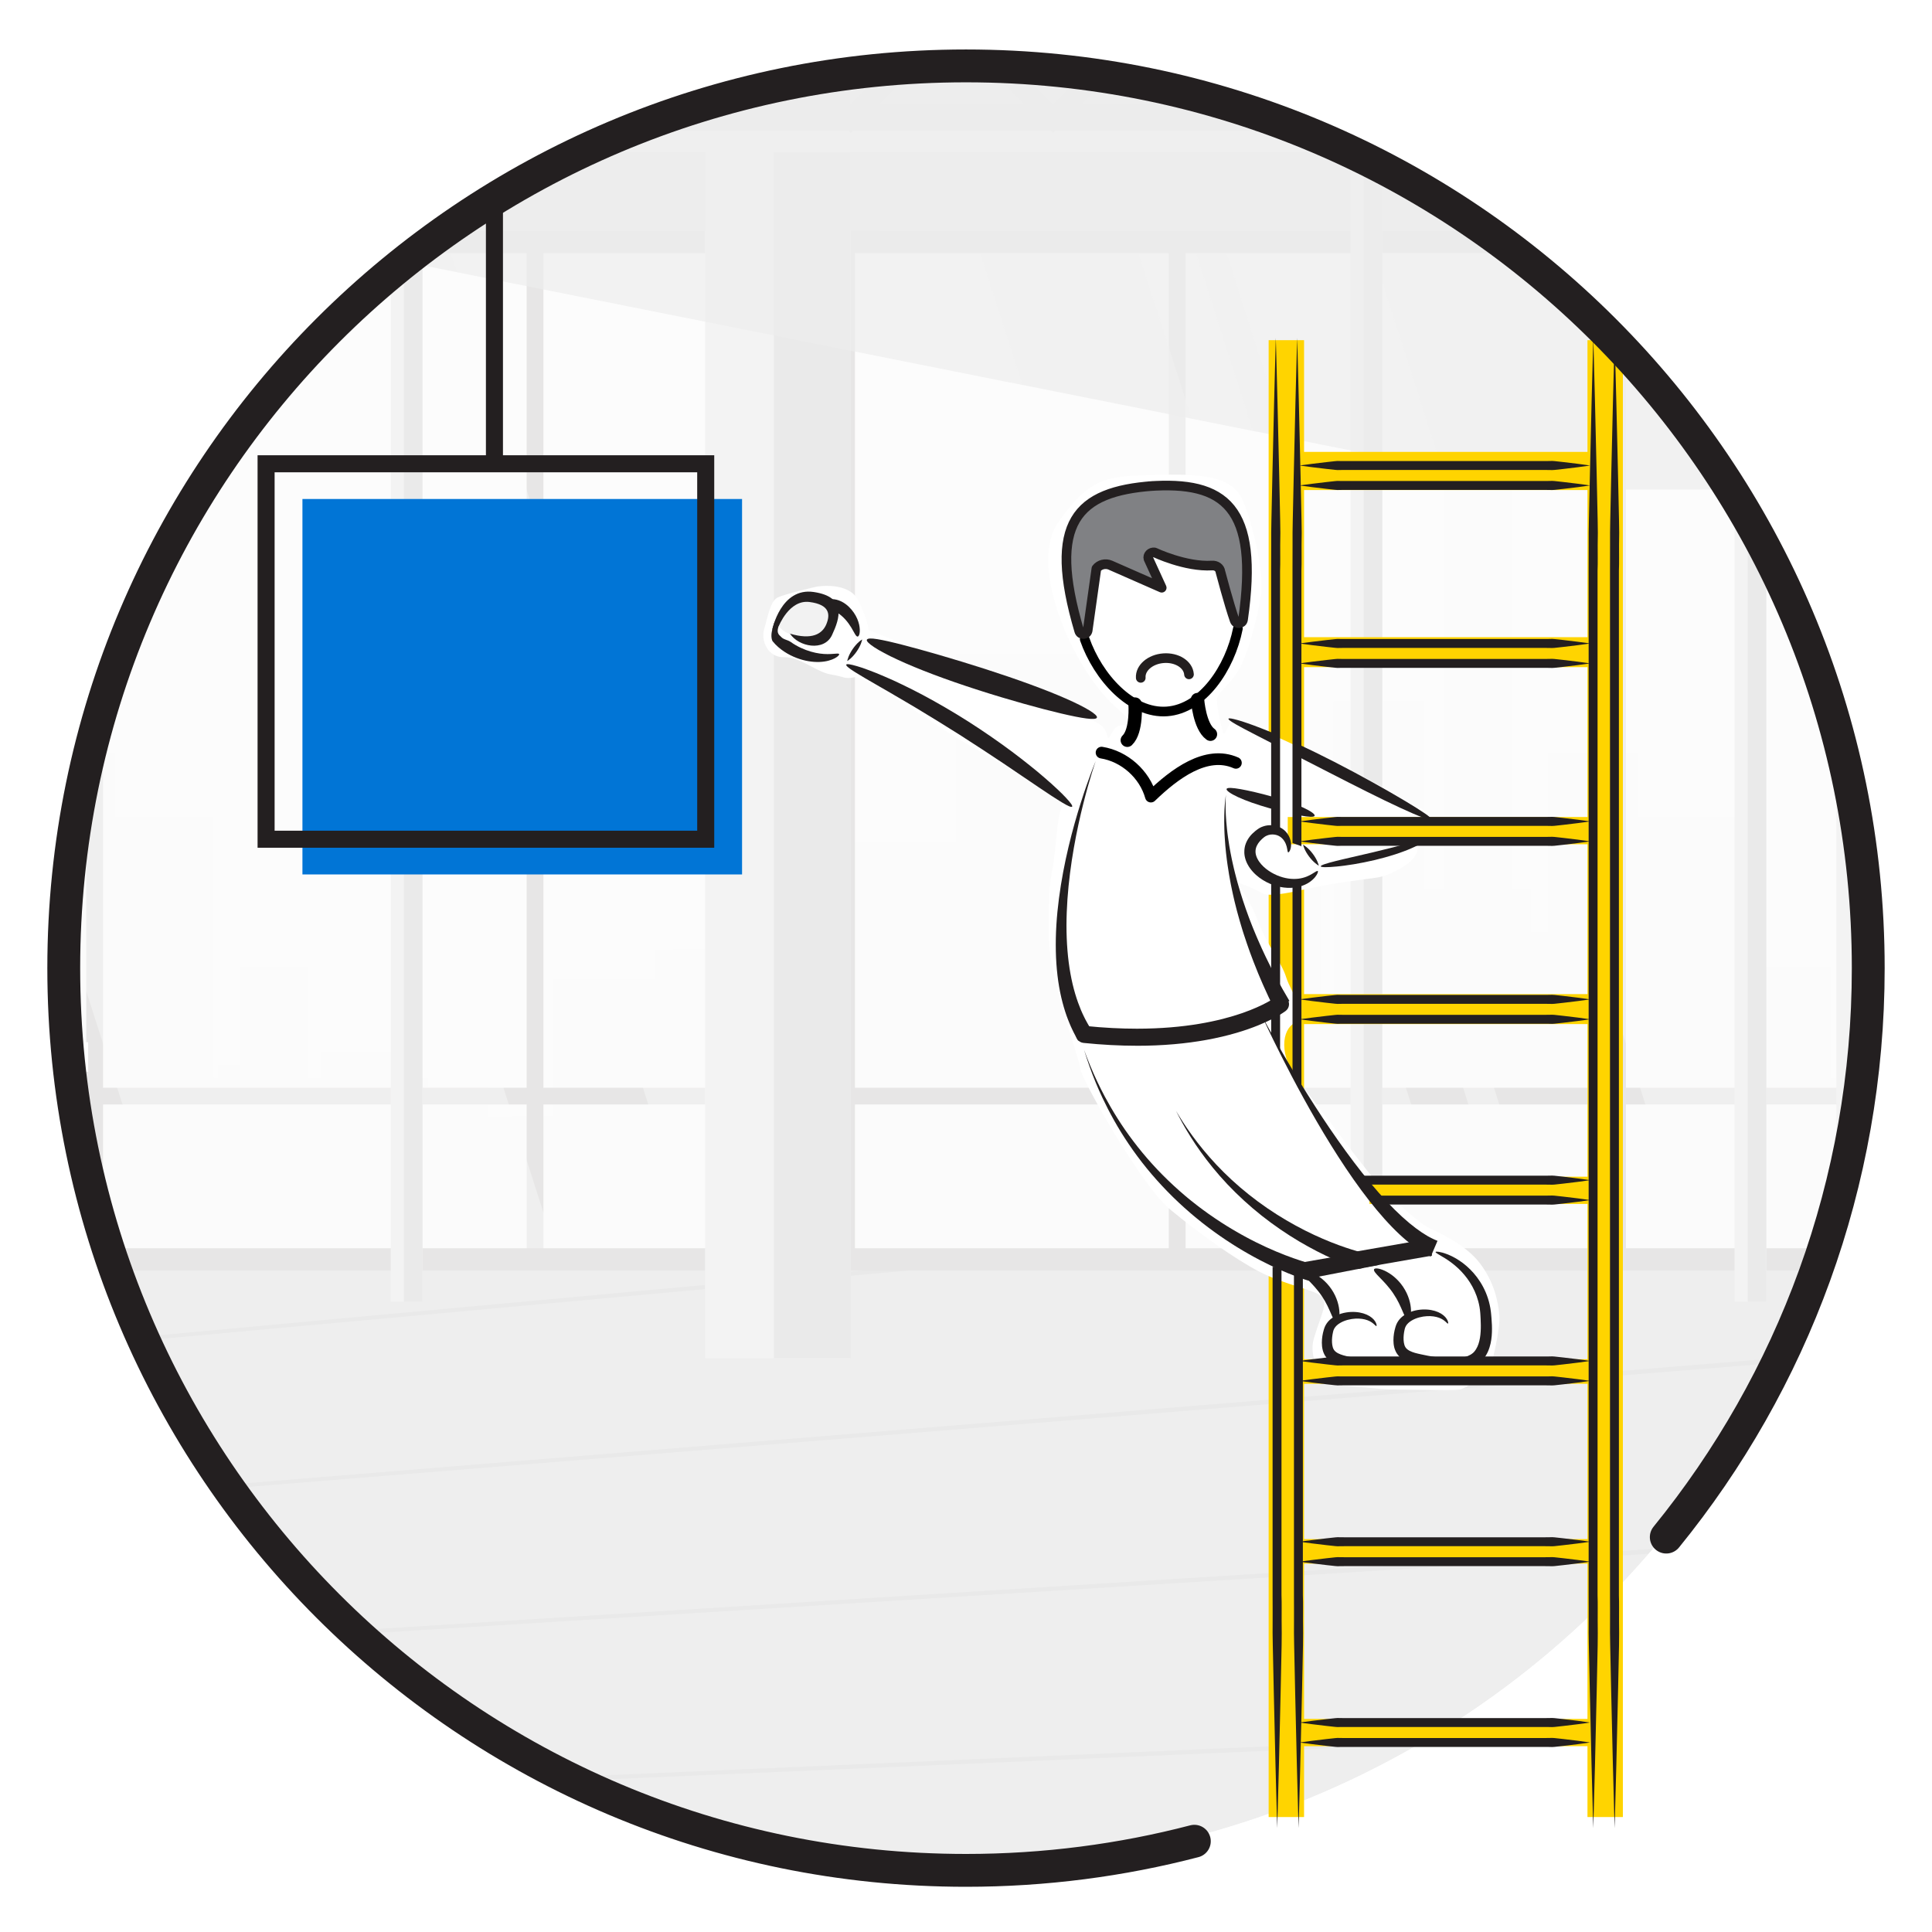 <?xml version="1.0" encoding="UTF-8"?><svg xmlns="http://www.w3.org/2000/svg" xmlns:xlink="http://www.w3.org/1999/xlink" viewBox="0 0 1000 1000"><defs><style>.cls-1,.cls-2,.cls-3,.cls-4,.cls-5,.cls-6,.cls-7,.cls-8,.cls-9{fill:none;}.cls-10{opacity:.12;}.cls-10,.cls-11,.cls-12,.cls-13,.cls-14,.cls-15{fill:#0b0500;}.cls-11{opacity:.07;}.cls-12{opacity:.06;}.cls-16{fill:url(#_ÂÁ_Ï_ÌÌ_È_ËÂÌÚ_4);}.cls-16,.cls-17,.cls-18,.cls-19,.cls-20{mix-blend-mode:overlay;}.cls-16,.cls-19,.cls-20,.cls-21{opacity:.55;}.cls-22{fill:#808184;}.cls-22,.cls-2,.cls-3,.cls-23,.cls-6,.cls-7,.cls-8{stroke:#231f20;}.cls-22,.cls-3,.cls-4,.cls-5,.cls-7,.cls-9{stroke-linecap:round;}.cls-22,.cls-4,.cls-5,.cls-9{stroke-linejoin:round;}.cls-22,.cls-4,.cls-7{stroke-width:4.99px;}.cls-24{filter:url(#luminosity-noclip-3);}.cls-25{filter:url(#luminosity-noclip-5);}.cls-2{stroke-width:3.03px;}.cls-2,.cls-3,.cls-23,.cls-6,.cls-7,.cls-8{stroke-miterlimit:10;}.cls-26{clip-path:url(#clippath);}.cls-17,.cls-27{opacity:.5;}.cls-28{opacity:.1;}.cls-29{mask:url(#mask);}.cls-3{stroke-width:17px;}.cls-30{filter:url(#luminosity-noclip);}.cls-31{fill:#f2f2f2;}.cls-32{fill:#0175d6;}.cls-33{fill:#ebebeb;}.cls-34{fill:#e6e6e6;}.cls-35{fill:#e7e7e7;}.cls-36{fill:#ededed;}.cls-37,.cls-38,.cls-23{fill:#fff;}.cls-39{fill:#e8e8e8;}.cls-40{fill:#f1f1f1;}.cls-41{fill:#fefefe;}.cls-42{fill:#ffd400;}.cls-43{fill:#7f7f7f;}.cls-44{fill:#686868;}.cls-45{fill:#999;}.cls-46{fill:#909090;}.cls-47{fill:#737373;}.cls-48{fill:#323232;}.cls-49{fill:#bfbfbf;}.cls-50{fill:#ddd;}.cls-51{fill:#d1d1d1;}.cls-52{fill:#c3c3c3;}.cls-53{fill:#d3d3d3;}.cls-54,.cls-55{fill:#e0e0e0;}.cls-56{fill:#e1e1e1;}.cls-57{fill:#d5d5d5;}.cls-58{fill:#231f20;}.cls-59,.cls-60{fill:#090909;}.cls-61{fill:#1c1c1c;}.cls-62{fill:#6f6f6f;}.cls-63{fill:#545454;}.cls-64{fill:#868686;}.cls-65{fill:#898989;}.cls-66{fill:gray;}.cls-67{fill:#2c2c2c;}.cls-68{fill:#5c5c5c;}.cls-69{fill:#4c4c4c;}.cls-70,.cls-27,.cls-71{fill:#494949;}.cls-4,.cls-5,.cls-9{stroke:#000;}.cls-72{fill:url(#linear-gradient-5);}.cls-72,.cls-73,.cls-27,.cls-71,.cls-74,.cls-75{mix-blend-mode:multiply;}.cls-73{fill:url(#linear-gradient-3);}.cls-76{clip-path:url(#clippath-1);}.cls-77{clip-path:url(#clippath-2);}.cls-38{mix-blend-mode:lighten;opacity:.39;}.cls-23,.cls-6{stroke-width:8.82px;}.cls-71{opacity:.7;}.cls-55{mix-blend-mode:color-dodge;opacity:.4;}.cls-14{opacity:.2;}.cls-60,.cls-15{opacity:.18;}.cls-78{fill:url(#linear-gradient-4);}.cls-79{fill:url(#linear-gradient-2);}.cls-80{fill:url(#linear-gradient-6);}.cls-81{opacity:.13;}.cls-82{opacity:.44;}.cls-83{opacity:.64;}.cls-84,.cls-85,.cls-86{opacity:.62;}.cls-74{fill:url(#linear-gradient);}.cls-19{fill:url(#_ÂÁ_Ï_ÌÌ_È_ËÂÌÚ_4-3);}.cls-20{fill:url(#_ÂÁ_Ï_ÌÌ_È_ËÂÌÚ_4-2);}.cls-5{stroke-width:6.93px;}.cls-87{isolation:isolate;}.cls-8{stroke-width:15.91px;}.cls-88{mask:url(#mask-3);}.cls-89{mask:url(#mask-2);}.cls-90{mask:url(#mask-5);}.cls-91{mask:url(#mask-4);}.cls-92{mask:url(#mask-1);}.cls-75{opacity:.86;}.cls-85{fill:#d8d8d8;}.cls-86{fill:#9d9d9d;}.cls-21{fill:#a4a4a4;}.cls-9{stroke-width:6.05px;}</style><clipPath id="clippath"><circle class="cls-1" cx="-781.86" cy="500" r="465.14"/></clipPath><clipPath id="clippath-1"><circle class="cls-1" cx="1765.99" cy="500" r="452.99"/></clipPath><linearGradient id="_ÂÁ_Ï_ÌÌ_È_ËÂÌÚ_4" x1="752.33" y1="-25383.78" x2="752.33" y2="-25706.68" gradientTransform="translate(0 -24982) scale(1 -1)" gradientUnits="userSpaceOnUse"><stop offset="0" stop-color="#fff"/><stop offset="1" stop-color="#404040"/></linearGradient><linearGradient id="_ÂÁ_Ï_ÌÌ_È_ËÂÌÚ_4-2" x1="861.52" y1="-25337.36" x2="861.52" y2="-25660.25" xlink:href="#_ÂÁ_Ï_ÌÌ_È_ËÂÌÚ_4"/><linearGradient id="_ÂÁ_Ï_ÌÌ_È_ËÂÌÚ_4-3" x1="952.35" y1="-25289.65" x2="952.35" y2="-25612.55" xlink:href="#_ÂÁ_Ï_ÌÌ_È_ËÂÌÚ_4"/><clipPath id="clippath-2"><circle class="cls-1" cx="500" cy="498.89" r="467"/></clipPath><filter id="luminosity-noclip" x="364.93" y="695.29" width="75.42" height="267.4" color-interpolation-filters="sRGB" filterUnits="userSpaceOnUse"><feFlood flood-color="#fff" result="bg"/><feBlend in="SourceGraphic" in2="bg"/></filter><filter id="luminosity-noclip-2" x="364.93" y="-3892" width="75.42" height="32766" color-interpolation-filters="sRGB" filterUnits="userSpaceOnUse"><feFlood flood-color="#fff" result="bg"/><feBlend in="SourceGraphic" in2="bg"/></filter><mask id="mask-1" x="364.93" y="-3892" width="75.42" height="32766" maskUnits="userSpaceOnUse"/><linearGradient id="linear-gradient" x1="394.43" y1="574.68" x2="416.1" y2="1246.46" gradientUnits="userSpaceOnUse"><stop offset="0" stop-color="#fff"/><stop offset="0" stop-color="#fdfdfd"/><stop offset=".2" stop-color="#adadad"/><stop offset=".38" stop-color="#6e6e6e"/><stop offset=".52" stop-color="#404040"/><stop offset=".63" stop-color="#242424"/><stop offset=".7" stop-color="#1a1a1a"/><stop offset="1" stop-color="#000"/></linearGradient><mask id="mask" x="364.93" y="695.29" width="75.42" height="267.4" maskUnits="userSpaceOnUse"><g class="cls-30"><g class="cls-92"><rect class="cls-74" x="364.93" y="695.29" width="75.42" height="267.4"/></g></g></mask><linearGradient id="linear-gradient-2" x1="394.43" y1="574.68" x2="416.1" y2="1246.46" gradientUnits="userSpaceOnUse"><stop offset="0" stop-color="#000"/><stop offset="0" stop-color="#010101"/><stop offset=".2" stop-color="#515151"/><stop offset=".38" stop-color="#909090"/><stop offset=".52" stop-color="#bebebe"/><stop offset=".63" stop-color="#dadada"/><stop offset=".7" stop-color="#e5e5e5"/><stop offset="1" stop-color="#fff"/></linearGradient><filter id="luminosity-noclip-3" x="400.55" y="695.29" width="39.8" height="267.4" color-interpolation-filters="sRGB" filterUnits="userSpaceOnUse"><feFlood flood-color="#fff" result="bg"/><feBlend in="SourceGraphic" in2="bg"/></filter><filter id="luminosity-noclip-4" x="400.55" y="-3892" width="39.8" height="32766" color-interpolation-filters="sRGB" filterUnits="userSpaceOnUse"><feFlood flood-color="#fff" result="bg"/><feBlend in="SourceGraphic" in2="bg"/></filter><mask id="mask-3" x="400.55" y="-3892" width="39.8" height="32766" maskUnits="userSpaceOnUse"/><linearGradient id="linear-gradient-3" x1="412.22" y1="574.05" x2="433.9" y2="1245.93" xlink:href="#linear-gradient"/><mask id="mask-2" x="400.55" y="695.29" width="39.8" height="267.4" maskUnits="userSpaceOnUse"><g class="cls-24"><g class="cls-88"><rect class="cls-73" x="400.55" y="695.29" width="39.8" height="267.4"/></g></g></mask><linearGradient id="linear-gradient-4" x1="412.22" y1="574.05" x2="433.9" y2="1245.93" xlink:href="#linear-gradient-2"/><filter id="luminosity-noclip-5" x="410.83" y="870.15" width=".26" height="1.06" color-interpolation-filters="sRGB" filterUnits="userSpaceOnUse"><feFlood flood-color="#fff" result="bg"/><feBlend in="SourceGraphic" in2="bg"/></filter><filter id="luminosity-noclip-6" x="410.83" y="-3892" width=".26" height="32766" color-interpolation-filters="sRGB" filterUnits="userSpaceOnUse"><feFlood flood-color="#fff" result="bg"/><feBlend in="SourceGraphic" in2="bg"/></filter><mask id="mask-5" x="410.83" y="-3892" width=".26" height="32766" maskUnits="userSpaceOnUse"/><linearGradient id="linear-gradient-5" x1="214.04" y1="690.77" x2="218.23" y2="1204.14" gradientTransform="translate(626.47) rotate(-180) scale(1 -1)" gradientUnits="userSpaceOnUse"><stop offset="0" stop-color="#fff"/><stop offset=".08" stop-color="#f9f9f9"/><stop offset=".17" stop-color="#eaeaea"/><stop offset=".27" stop-color="#d1d1d1"/><stop offset=".38" stop-color="#afafaf"/><stop offset=".49" stop-color="#828282"/><stop offset=".6" stop-color="#4d4d4d"/><stop offset=".7" stop-color="#1a1a1a"/><stop offset="1" stop-color="#000"/></linearGradient><mask id="mask-4" x="410.83" y="870.15" width=".26" height="1.06" maskUnits="userSpaceOnUse"><g class="cls-25"><g class="cls-90"><path class="cls-72" d="m410.83,871.21c.06-.38.14-.74.26-1.06-.09.35-.17.71-.26,1.06Z"/></g></g></mask><linearGradient id="linear-gradient-6" x1="214.04" y1="690.77" x2="218.23" y2="1204.14" gradientTransform="translate(626.47) rotate(-180) scale(1 -1)" gradientUnits="userSpaceOnUse"><stop offset="0" stop-color="#000"/><stop offset=".08" stop-color="#050505"/><stop offset=".17" stop-color="#141414"/><stop offset=".27" stop-color="#2d2d2d"/><stop offset=".38" stop-color="#4f4f4f"/><stop offset=".49" stop-color="#7c7c7c"/><stop offset=".6" stop-color="#b1b1b1"/><stop offset=".7" stop-color="#e5e5e5"/><stop offset="1" stop-color="#fff"/></linearGradient></defs><g class="cls-87"><g id="Art"><g class="cls-81"><g class="cls-26"><g><rect class="cls-70" x="-1469.08" y="37.48" width="1600.11" height="743.51"/><g><rect class="cls-63" x="-1469.08" y="641.43" width="1600.11" height="333.62"/><polygon class="cls-27" points="-1469.08 641.43 -138.95 787.24 -1036.22 975.05 131.03 975.05 131.03 641.43 -1469.08 641.43"/><g><polygon class="cls-61" points="131.03 690.08 131.03 692.59 -1469.08 822.47 -1469.08 820.71 131.03 690.08"/><polygon class="cls-61" points="131.03 790.53 131.03 793.04 -1469.08 892.54 -1469.08 890.78 131.03 790.53"/><polygon class="cls-61" points="131.03 890.97 131.03 893.48 -1469.08 962.61 -1469.08 960.86 131.03 890.97"/></g></g><g><rect class="cls-54" x="-672.58" y="140.96" width="797.83" height="524.49"/><polygon class="cls-53" points="86.06 545.38 86.06 505.66 15.33 505.66 15.33 521.11 -37.72 521.11 -37.72 591.72 -70.87 591.72 -70.87 576.27 -101.82 576.27 -101.82 571.86 -119.5 571.86 -119.5 558.62 -157.07 558.62 -157.07 571.86 -163.7 571.86 -163.7 514.49 -199.07 514.49 -199.07 565.24 -210.12 565.24 -210.12 571.86 -212.33 571.86 -212.33 437.26 -263.17 437.26 -263.17 404.16 -309.59 404.16 -309.59 496.84 -318.43 496.84 -318.43 474.77 -328.25 474.77 -328.25 235.93 -362.85 235.93 -362.85 474.77 -373.69 474.77 -373.69 377.69 -420.1 377.69 -420.1 534.35 -426.73 534.35 -426.73 437.26 -464.31 437.26 -464.31 430.64 -504.1 430.64 -504.1 353.41 -614.61 353.41 -614.61 450.5 -669.87 450.5 -669.87 664.53 -614.61 664.53 -577.04 664.53 -537.25 664.53 -504.1 664.53 -468.73 664.53 -464.31 664.53 -440 664.53 -426.73 664.53 -420.1 664.53 -386.95 664.53 -378.11 664.53 -373.69 664.53 -358.21 664.53 -318.43 664.53 -309.59 664.53 -294.11 664.53 -269.8 664.53 -267.59 664.53 -263.17 664.53 -241.07 664.53 -223.38 664.53 -212.33 664.53 -210.12 664.53 -199.07 664.53 -168.13 664.53 -163.7 664.53 -157.07 664.53 -141.6 664.53 -119.5 664.53 -101.82 664.53 -86.34 664.53 -70.87 664.53 -37.72 664.53 -.14 664.53 15.33 664.53 37.44 664.53 63.96 664.53 86.06 664.53 123.64 664.53 123.64 545.38 86.06 545.38"/><rect class="cls-13" x="-672.03" y="576.96" width="793.51" height="8.64"/><polygon class="cls-55" points="76.05 665.45 37.33 665.45 -130.59 140.96 -91.87 140.96 76.05 665.45"/><path class="cls-13" d="m131.03,671.21h-809.37V135.21H131.03v536Zm-797.83-11.51H119.49s0-512.98,0-512.98h-786.3s0,512.98,0,512.98Z"/></g><g><g><rect class="cls-67" x="-1469.08" y="69.69" width="1600.11" height="25"/><rect class="cls-65" x="-1469.08" y="83.58" width="1600.11" height="11.11"/></g><g><polygon class="cls-67" points="4.37 37.48 -42.92 84.7 -90.21 37.48 -75.45 37.48 -43.19 69.69 -42.92 69.96 -42.65 69.69 -10.38 37.48 4.37 37.48"/><polygon class="cls-67" points="108.73 37.48 61.44 84.7 14.14 37.48 28.9 37.48 61.16 69.69 61.44 69.96 61.71 69.69 93.97 37.48 108.73 37.48"/></g></g><polygon class="cls-71" points="131.03 37.48 131.03 268.56 -310.06 268.56 -1102.91 110.49 -1174.03 96.31 -1187.58 93.61 -1195.26 92.08 -1262.94 78.58 -1277.82 75.62 -1290.58 73.07 -1301.48 70.9 -1318.98 67.41 -1368.05 57.63 -1380.81 55.08 -1425.2 46.23 -1442.7 42.74 -1469.08 37.48 131.03 37.48"/></g></g></g><g class="cls-76"><g class="cls-82"><rect class="cls-40" x="491.92" y="41.86" width="2407.06" height="100.64"/><g><rect class="cls-39" x="491.92" y="142.5" width="2407.06" height="788.63"/><g><polygon class="cls-85" points="1012.91 629.12 947.3 629.12 947.3 1074.87 1012.98 1074.87 1012.98 1037.69 1064.41 1031.48 1064.86 429.89 1013.05 436.15 1012.91 629.12"/><g class="cls-75"><polygon class="cls-86" points="861.71 848.52 906.9 848.52 906.9 839.14 906.9 839.14 906.9 828 906.9 828 906.9 816.51 906.9 816.51 906.9 808.69 979.82 808.69 979.82 1056.18 906.9 1056.18 906.9 1000.91 861.71 1000.91 861.71 848.52"/><polygon class="cls-86" points="1054.3 558.21 1054.32 558.21 1054.36 558.21 1054.36 558.22 1096.65 568.81 1097.78 1040.44 1066.91 1032.72 1062.48 1032.18 1062.49 1031.61 1055.9 1029.96 1055.93 1040.39 1055.9 1040.39 1055.93 1050.44 983.76 1059.2 982.19 566.97 1053.02 558.37 1054.3 558.21"/></g></g><rect class="cls-40" x="491.92" y="850.51" width="2407.06" height="382.84"/><g class="cls-84"><rect class="cls-85" x="672.73" y="149.6" width="390.75" height="88.54"/><rect class="cls-85" x="672.73" y="255.51" width="390.75" height="17.53"/></g><g><rect class="cls-85" x="496.93" y="148.02" width="176.14" height="88.54"/><rect class="cls-85" x="496.93" y="253.93" width="176.14" height="17.53"/></g><g><rect class="cls-38" x="672.69" y="139.77" width="81.86" height="689.68"/><rect class="cls-38" x="767.47" y="139.77" width="16.85" height="689.68"/></g><g><g class="cls-83"><polygon class="cls-38" points="1063.97 249.45 674.08 710.43 674.08 667.24 1063.97 178.34 1063.97 249.45"/><polygon class="cls-38" points="1003.77 148.02 672.25 505.75 672.25 489.78 939.72 148.02 1003.77 148.02"/><polygon class="cls-38" points="688.19 143.74 496.93 350.11 496.93 306.27 624.14 143.74 688.19 143.74"/></g><rect class="cls-8" x="496.93" y="142.5" width="2407.06" height="703.15"/><rect class="cls-46" x="662.16" y="142.5" width="15.91" height="703.15"/></g></g><g><path class="cls-15" d="m974.12,601.31c0-29.94,20.17-55.14,47.65-62.82,0-.01.01-.05.01-.05,0,0,.03.02.05.03,5.58-1.55,11.45-2.4,17.52-2.4,6.63,0,13.03,1,19.07,2.84.49-.29.8-.47.8-.47,0,0,.05.28.12.76,26.25,8.44,45.25,33.05,45.25,62.11,0,34.49-26.78,62.72-60.68,65.06v118.97c9.85.24,19.44,1.21,27.02,2.92,9.54,2.16,13.92,5.05,13.13,7.88h.01l-.97,4.27c-.18.87-.4,1.85-.66,2.92l-8.24,36.16h0c.04,5.17-3.33,10.34-10.13,14.29-13.55,7.87-35.62,7.85-49.26-.02-5.68-3.28-8.86-7.4-9.85-11.66-.07-.03-.12-.05-.12-.05l-10.23-46.08s-.01-.06-.02-.09v-.02s0,0,0,0c-.54-2.74,3.77-5.52,12.95-7.61,7.6-1.73,17.27-2.71,27.21-2.93v-118.97c-33.88-2.37-60.63-30.58-60.63-65.06Z"/><g><circle class="cls-52" cx="1052.19" cy="598.16" r="65.24"/><g><path class="cls-21" d="m1009.2,605.13c7.41.43,11.1-3.26,11.38-8.05.28-4.79-2.96-8.88-10.38-9.31-7.41-.43-20.18,7.54-20.18,7.54,0,0,11.76,9.39,19.17,9.82Z"/><path class="cls-21" d="m1008.68,623.96c4.29-1.45,5.46-4.59,4.44-7.63-1.03-3.04-3.86-4.82-8.15-3.37-4.29,1.45-9.53,9.35-9.53,9.35,0,0,8.95,3.1,13.24,1.65Z"/><path class="cls-21" d="m1006.66,580.38c4.1,1.92,7.12.46,8.48-2.45,1.36-2.9.54-6.15-3.57-8.07-4.1-1.92-13.34.17-13.34.17,0,0,4.33,8.43,8.43,10.34Z"/></g><path class="cls-60" d="m1004.8,642.99c24.76,26.18,66.05,27.32,92.23,2.56,0,0-49.4-.98-74.16-27.16-24.76-26.18-15.5-67.63-15.5-67.63-26.18,24.76-27.32,66.05-2.56,92.23Z"/></g></g><path class="cls-14" d="m1060.49,863.51c0,8.74-120.45,15.82-269.03,15.82s-269.03-7.09-269.03-15.82,120.45-15.82,269.03-15.82,269.03,7.08,269.03,15.82Z"/><path class="cls-47" d="m936.72,748.16h-57.42c-7.89,0-14.29-6.4-14.29-14.29v-114.25c0-7.89,6.4-14.29,14.29-14.29h67.05c8.37,0,14.94,7.15,14.24,15.49l-9.63,114.25c-.62,7.4-6.81,13.09-14.24,13.09Z"/><polygon class="cls-69" points="1022.15 860.12 546.49 860.12 522.42 722.58 1046.22 722.58 1022.15 860.12"/><polygon class="cls-15" points="713.62 777.34 546.49 860.12 522.42 722.58 1046.22 722.58 713.62 777.34"/><rect class="cls-47" x="508.16" y="721.97" width="556.25" height="8.76"/><g><rect class="cls-44" x="606.11" y="666.3" width="16.92" height="56.28"/><path class="cls-45" d="m577.85,575.89h103.5c17.08,0,30.94,13.86,30.94,30.94v47.51c0,17.08-13.86,30.94-30.94,30.94h-103.51c-17.08,0-30.94-13.86-30.94-30.94v-47.51c0-17.08,13.86-30.94,30.94-30.94Z"/><path class="cls-43" d="m698.51,685.29h-137.82c-7.61,0-13.78-6.17-13.78-13.78v-81.83c0-7.61-4.04,37.71,31.66,64.29,33.94,25.26,127.55,31.32,119.94,31.32Z"/><circle class="cls-37" cx="627.11" cy="630.59" r="9.67"/></g><g><g><rect class="cls-47" x="750.05" y="41.86" width="4.3" height="342.4"/><path class="cls-34" d="m720.35,401.78c-9.28,0-13.08-5.77-8.44-12.82l31.85-48.39c4.64-7.05,12.24-7.05,16.88,0l31.85,48.39c4.64,7.05.84,12.82-8.44,12.82h-63.71Z"/><path class="cls-56" d="m720.35,401.78c-9.28,0-13.08-5.77-8.44-12.82l31.85-48.39c4.64-7.05-14.43,21.08-6.32,43.69,6.42,17.92,46.62,17.52,46.62,17.52h-63.71Z"/><polygon class="cls-16" points="820.43 724.68 684.24 724.68 720.35 401.78 784.32 401.78 820.43 724.68"/></g><g><rect class="cls-47" x="861.52" y="41.86" width="4.3" height="295.37"/><path class="cls-34" d="m831.82,355.36c-9.28,0-13.08-5.77-8.44-12.82l31.85-48.39c4.64-7.05,12.24-7.05,16.88,0l31.85,48.39c4.64,7.05.84,12.82-8.44,12.82h-63.71Z"/><path class="cls-56" d="m831.82,355.36c-9.28,0-13.08-5.77-8.44-12.82l31.85-48.39c4.64-7.05-14.43,21.08-6.32,43.69,6.42,17.92,46.62,17.52,46.62,17.52h-63.71Z"/><polygon class="cls-20" points="929.61 678.25 793.43 678.25 829.54 355.36 893.51 355.36 929.61 678.25"/></g><g><g><rect class="cls-47" x="950.2" y="41.86" width="4.3" height="219.34"/><path class="cls-36" d="m920.5,307.65c-9.28,0-13.08-5.77-8.44-12.82l31.85-48.39c4.64-7.05,12.24-7.05,16.88,0l31.85,48.39c4.64,7.05.84,12.82-8.44,12.82h-63.71Z"/><path class="cls-56" d="m920.66,307.65c-9.28,0-13.08-5.77-8.44-12.82l31.85-48.39c4.64-7.05-14.43,21.08-6.32,43.69,6.42,17.92,46.62,17.52,46.62,17.52h-63.71Z"/></g><polygon class="cls-19" points="1020.44 630.55 884.26 630.55 920.37 307.65 984.34 307.65 1020.44 630.55"/></g></g><g><path class="cls-34" d="m570.56,946.72c41.37-54.38,174.66-107.66,174.66-107.66,227.64-92.29,404.98-38.47,404.98-38.47,45.38,16.15,128.43,53.84,128.43,53.84,244.56,13.84,298.12,69.48,298.12,69.48,35.38,17.69,55.29,61.27,55.29,61.27-4.61,56.14-27.69,76.91-27.69,76.91-67.68,4.61-278.04,0-278.04,0-440.68-4.61-606.34-11.29-609.1-11.54-78.45-6.92-127.31-46.14-127.31-46.14l-19.35-57.68Z"/><path class="cls-50" d="m568.67,946.72c30.51,24.54,649.02,66.37,845.06,69.42,191.14,2.98,216.43-30.97,216.43-30.97-4.61,56.14-27.69,76.91-27.69,76.91-67.68,4.61-278.04,0-278.04,0-440.68-4.61-606.34-11.29-609.1-11.54-78.44-6.92-127.31-46.14-127.31-46.14l-19.35-57.68Z"/><path class="cls-48" d="m862.85,1016.14c0,8.2-2.74,29.79-7.45,38.52,0,0-41.99-2.14-81.91-2.14-37.54,0-79.22-4.56-79.22-4.56-3.45-9.37-5.65-21.26-5.65-31.82,0-48.11,39-87.11,87.11-87.11s87.11,39,87.11,87.11Z"/><path class="cls-59" d="m1219.89,866.04s-92.38-49.64-136.95-61.79c-44.57-12.15-137.82-8.44-137.82-8.44l31.8,70.23h242.96Z"/><path class="cls-59" d="m927.96,797.26s-60.92,5.64-107.86,23.29c-46.94,17.65-74.89,31.44-74.89,31.44l210.01,12.34-27.26-67.07Z"/><polygon class="cls-62" points="804.62 826.5 868.7 858.36 815.18 822.41 810.25 824.31 804.62 826.5"/><g><path class="cls-49" d="m1303.74,983.55l-3.76,48.09-436.48,2.05c17.85-91.38-62.59-103.05-62.59-103.05l178.24-48.39,324.59,101.3Z"/><path class="cls-36" d="m773.49,872.48c7.26,54.66,38.47,61.18,38.47,61.18,64.6,23.87,54.58,90.77,54.58,90.77l148.86.63,3.64-43.52-39.9-99.29-205.66-9.76Z"/><path class="cls-35" d="m861.75,982.55c7.77,21.97,4.79,41.87,4.79,41.87l152.75.63-.24-43.52-157.3,1.02Z"/><path class="cls-36" d="m983.04,882.24l38.71,99.28,1.43,43.53c159.67,2.57,274.48.9,274.48.9l6.08-42.41s5.74-65.39-83.85-101.3l21.43,1.41-258.29-1.41Z"/><path class="cls-10" d="m856.56,917.62l-48.8-.18c-3.98-.02-7.22-4.46-7.2-9.87h0c.02-5.41,3.3-9.83,7.28-9.82l48.8.18c3.98.01,7.22,4.46,7.2,9.87h0c-.02,5.41-3.3,9.83-7.28,9.82Z"/><path class="cls-59" d="m854.59,908.88l-37.04-.14c-3.02-.01-5.49-2.49-5.48-5.52h0c.01-3.02,2.49-5.49,5.52-5.48l37.04.14c3.02.01,5.49,2.49,5.48,5.52h0c-.01,3.02-2.49,5.49-5.52,5.48Z"/></g><polygon class="cls-62" points="945.13 795.81 1055.24 841.96 988.28 796.61 945.13 795.81"/><path class="cls-11" d="m568.67,946.72c41.37-54.38,173.44-106.39,173.44-106.39,99.43-40.31,187.76-55.89,258.63-56.62,0,0,33.01,99.22,125.05,158.6,125.46,80.95,478.57,119.76,478.57,119.76-67.68,4.61-278.04,0-278.04,0-440.68-4.61-606.34-11.29-609.1-11.54-78.45-6.92-129.19-46.14-129.19-46.14l-19.35-57.68Z"/><path class="cls-12" d="m568.67,946.72c41.37-54.38,173.44-106.39,173.44-106.39,32.38-13.13,61.26-23.22,91.43-30.93,0,0-24.48,117.78,108.33,167.79,139.73,52.61,662.48,84.89,662.48,84.89-67.68,4.61-278.04,0-278.04,0-440.68-4.61-606.34-11.29-609.1-11.54-78.45-6.92-129.19-46.14-129.19-46.14l-19.35-57.68Z"/><polygon class="cls-62" points="858.66 809 945.13 851.98 875.69 805.35 858.66 809"/><path class="cls-62" d="m592.91,908.21h57.45c11.96,11.7-81.69,38.51-81.69,38.51,17.03-30.14,24.24-38.51,24.24-38.51Z"/><path class="cls-68" d="m615.13,923.37l35.23-15.17c11.96,11.7-81.69,38.51-81.69,38.51,37.21-19.25,46.46-23.34,46.46-23.34Z"/><path class="cls-41" d="m784.22,880.74c7.76.93,15.52,1.66,23.29,2.4,7.77.77,15.53,1.49,23.31,2.09,15.54,1.27,31.09,2.39,46.65,3.32,15.55,1.04,31.12,1.73,46.69,2.56,15.57.62,31.14,1.37,46.72,1.77l-3.06-2.14c3.08,7.09,6.17,14.17,9.36,21.22,3.16,7.06,6.31,14.12,9.58,21.13,3.2,7.04,6.51,14.03,9.87,21.01,3.33,6.99,6.64,13.98,10.15,20.89-2.45-7.35-5.1-14.62-7.72-21.9-2.6-7.29-5.24-14.56-8-21.79-2.69-7.25-5.5-14.46-8.29-21.67-2.76-7.22-5.63-14.4-8.51-21.58l-.8-1.99-2.26-.15c-15.55-1.04-31.12-1.73-46.69-2.56-15.57-.61-31.14-1.37-46.72-1.77-15.58-.51-31.16-.83-46.76-1.01-7.8-.12-15.6-.12-23.4-.07-7.8.02-15.6.02-23.41.23Z"/><g><g><circle class="cls-59" cx="775.74" cy="1016.14" r="73.83" transform="translate(-406.06 1503.65) rotate(-75.06)"/><path class="cls-62" d="m709.29,1016.14s.42-1.61,1.02-4.44c.15-.71.31-1.49.49-2.34.24-.81.51-1.69.79-2.64.54-1.87,1.1-3.93,2-6.16.41-1.11.84-2.26,1.28-3.45.53-1.15,1.08-2.34,1.64-3.56.98-2.5,2.66-4.82,3.92-7.41,1.64-2.39,3.21-4.93,5.14-7.26,1.74-2.48,3.96-4.62,6.03-6.88,2.26-2.06,4.4-4.28,6.88-6.02,2.34-1.92,4.87-3.5,7.26-5.14,2.59-1.27,4.91-2.94,7.41-3.92,1.22-.56,2.41-1.11,3.56-1.64,1.19-.44,2.34-.87,3.45-1.29,2.21-.89,4.32-1.46,6.2-2.01,1.88-.58,3.54-1.04,4.94-1.27,2.79-.6,4.42-1.03,4.42-1.03,0,0-1.62-.26-4.53-.58-.73-.07-1.54-.15-2.42-.24-.88.02-1.83.03-2.85.05-2.05.04-4.39.06-6.88.56-1.26.2-2.58.41-3.94.63-1.32.38-2.69.77-4.1,1.17-2.88.69-5.68,2.05-8.65,3.31-2.77,1.61-5.87,2.98-8.52,5.13-2.83,1.89-5.34,4.28-7.93,6.57-2.28,2.6-4.68,5.1-6.57,7.93-2.14,2.66-3.52,5.75-5.13,8.52-1.26,2.97-2.61,5.78-3.3,8.65-.4,1.41-.79,2.78-1.16,4.1-.22,1.36-.43,2.67-.63,3.93-.5,2.47-.53,4.86-.57,6.92-.02,1.02-.04,1.98-.05,2.87.09.87.17,1.66.24,2.38.32,2.87.57,4.52.57,4.52Z"/><circle class="cls-51" cx="775.74" cy="1016.14" r="47.25" transform="translate(-491.31 846.15) rotate(-45)"/><path class="cls-33" d="m730.85,1016.14s.23-1.09.54-3.01c.11-.97.35-2.12.72-3.39.33-1.28.68-2.7,1.24-4.22.47-1.55,1.12-3.16,1.88-4.83.64-1.72,1.74-3.33,2.6-5.11,1.11-1.65,2.15-3.41,3.47-5.02,1.19-1.71,2.7-3.18,4.12-4.74,1.56-1.41,3.03-2.93,4.74-4.12,1.61-1.32,3.36-2.36,5.02-3.47,1.78-.86,3.39-1.96,5.11-2.6,1.67-.76,3.28-1.41,4.83-1.88,1.52-.56,2.96-.92,4.25-1.25,1.28-.37,2.42-.61,3.37-.72,1.89-.31,3-.55,3-.55,0,0-1.1-.12-3.05-.24-.98-.09-2.17-.09-3.53.02-1.37.06-2.94.11-4.59.49-.84.15-1.71.31-2.62.48-.88.27-1.79.54-2.72.83-1.91.49-3.76,1.44-5.74,2.29-1.84,1.09-3.89,2.03-5.65,3.47-1.88,1.27-3.54,2.87-5.27,4.39-1.52,1.73-3.12,3.38-4.39,5.27-1.43,1.77-2.37,3.81-3.46,5.65-.85,1.97-1.79,3.83-2.29,5.74-.28.94-.56,1.84-.83,2.72-.17.9-.33,1.78-.48,2.62-.38,1.65-.43,3.23-.49,4.61-.11,1.38-.1,2.55-.01,3.52.12,1.94.24,3.04.24,3.04Z"/></g><g><polygon class="cls-59" points="784.29 981.53 775.74 1019.75 767.19 981.53 784.29 981.53"/><polygon class="cls-59" points="806.26 997.71 773.18 1018.7 794.17 985.62 806.26 997.71"/><polygon class="cls-59" points="745.22 997.71 778.29 1018.7 757.31 985.62 745.22 997.71"/></g><circle class="cls-2" cx="775.74" cy="1016.14" r="34.61"/></g></g></g></g><g><g class="cls-77"><g class="cls-28"><rect class="cls-70" x="-362.97" y="21.38" width="1606.52" height="746.49"/><g><rect class="cls-63" x="-362.97" y="627.74" width="1606.52" height="334.96"/><polygon class="cls-27" points="-362.97 627.74 972.49 774.14 71.62 962.7 1243.55 962.7 1243.55 627.74 -362.97 627.74"/><g><polygon class="cls-61" points="1243.55 676.59 1243.55 679.11 -362.97 809.5 -362.97 807.75 1243.55 676.59"/><polygon class="cls-61" points="796.17 627.74 521.96 652.84 -362.97 733.82 -362.97 732.07 498.29 652.84 771.08 627.74 796.17 627.74"/><polygon class="cls-61" points="1243.55 777.44 1243.55 779.96 -362.97 879.86 -362.97 878.1 1243.55 777.44"/><polygon class="cls-61" points="1243.55 878.29 1243.55 880.81 -362.97 950.21 -362.97 948.45 1243.55 878.29"/></g></g><g><g><rect class="cls-54" x="-351.52" y="125.27" width="801.03" height="526.59"/><polygon class="cls-53" points="410.16 531.31 410.16 491.43 339.15 491.43 339.15 506.94 285.88 506.94 285.88 577.83 252.6 577.83 252.6 562.32 221.53 562.32 221.53 557.89 203.77 557.89 203.77 544.6 166.05 544.6 166.05 557.89 159.39 557.89 159.39 500.29 123.88 500.29 123.88 551.25 112.79 551.25 112.79 557.89 110.57 557.89 110.57 422.76 59.53 422.76 59.53 389.53 12.92 389.53 12.92 482.57 4.05 482.57 4.05 460.42 -5.82 460.42 -5.82 220.62 -40.55 220.62 -40.55 460.42 -51.43 460.42 -51.43 362.94 -98.04 362.94 -98.04 520.23 -104.69 520.23 -104.69 422.76 -142.42 422.76 -142.42 416.11 -182.37 416.11 -182.37 338.57 -293.32 338.57 -293.32 436.05 -348.8 436.05 -348.8 650.94 -293.32 650.94 -255.6 650.94 -215.65 650.94 -182.37 650.94 -146.86 650.94 -142.42 650.94 -118.01 650.94 -104.69 650.94 -98.04 650.94 -64.75 650.94 -55.87 650.94 -51.43 650.94 -35.9 650.94 4.05 650.94 12.92 650.94 28.46 650.94 52.87 650.94 55.09 650.94 59.53 650.94 81.72 650.94 99.47 650.94 110.57 650.94 112.79 650.94 123.88 650.94 154.95 650.94 159.39 650.94 166.05 650.94 181.58 650.94 203.77 650.94 221.53 650.94 237.06 650.94 252.6 650.94 285.88 650.94 323.61 650.94 339.15 650.94 361.34 650.94 387.97 650.94 410.16 650.94 447.89 650.94 447.89 531.31 410.16 531.31"/><g><rect class="cls-13" x="44.65" y="129.61" width="8.69" height="524.43"/><rect class="cls-13" x="272.59" y="129.61" width="8.69" height="524.43"/></g><rect class="cls-13" x="-350.98" y="563.01" width="796.69" height="8.67"/><polygon class="cls-55" points="13.45 651.86 -2.5 651.86 -171.09 125.27 -155.14 125.27 13.45 651.86"/><polygon class="cls-55" points="289.03 651.86 89.1 651.86 -79.49 125.27 120.44 125.27 289.03 651.86"/><polygon class="cls-55" points="400.1 651.86 361.23 651.86 192.64 125.27 231.51 125.27 400.1 651.86"/><path class="cls-13" d="m455.3,657.64H-357.31V119.49H455.3v538.15Zm-801.03-11.56H443.72s0-515.03,0-515.03H-345.73s0,515.03,0,515.03Z"/></g><g><rect class="cls-54" x="436.73" y="125.27" width="801.03" height="526.59"/><polygon class="cls-53" points="1198.41 531.31 1198.41 491.43 1127.39 491.43 1127.39 506.94 1074.13 506.94 1074.13 577.83 1040.84 577.83 1040.84 562.32 1009.77 562.32 1009.77 557.89 992.02 557.89 992.02 544.6 954.29 544.6 954.29 557.89 947.64 557.89 947.64 500.29 912.13 500.29 912.13 551.25 901.03 551.25 901.03 557.89 898.82 557.89 898.82 422.76 847.77 422.76 847.77 389.53 801.17 389.53 801.17 482.57 792.29 482.57 792.29 460.42 782.43 460.42 782.43 220.62 747.7 220.62 747.7 460.42 736.81 460.42 736.81 362.94 690.21 362.94 690.21 520.23 683.55 520.23 683.55 422.76 645.83 422.76 645.83 416.11 605.88 416.11 605.88 338.57 494.92 338.57 494.92 436.05 439.44 436.05 439.44 650.94 494.92 650.94 532.65 650.94 572.59 650.94 605.88 650.94 641.39 650.94 645.83 650.94 670.24 650.94 683.55 650.94 690.21 650.94 723.5 650.94 732.38 650.94 736.81 650.94 752.35 650.94 792.29 650.94 801.17 650.94 816.71 650.94 841.12 650.94 843.34 650.94 847.77 650.94 869.97 650.94 887.72 650.94 898.82 650.94 901.03 650.94 912.13 650.94 943.2 650.94 947.64 650.94 954.29 650.94 969.83 650.94 992.02 650.94 1009.77 650.94 1025.31 650.94 1040.84 650.94 1074.13 650.94 1111.86 650.94 1127.39 650.94 1149.58 650.94 1176.21 650.94 1198.41 650.94 1236.13 650.94 1236.13 531.31 1198.41 531.31"/><g><rect class="cls-13" x="604.97" y="129.61" width="8.68" height="524.43"/><rect class="cls-13" x="832.9" y="129.61" width="8.69" height="524.43"/></g><rect class="cls-13" x="437.27" y="563.01" width="796.69" height="8.67"/><polygon class="cls-55" points="756.12 651.86 674.07 651.86 505.48 125.27 587.53 125.27 756.12 651.86"/><polygon class="cls-55" points="801.7 651.86 785.74 651.86 617.15 125.27 633.11 125.27 801.7 651.86"/><polygon class="cls-55" points="1077.28 651.86 877.35 651.86 708.76 125.27 908.69 125.27 1077.28 651.86"/><polygon class="cls-55" points="1188.35 651.86 1149.48 651.86 980.89 125.27 1019.76 125.27 1188.35 651.86"/><path class="cls-13" d="m1243.55,657.64H430.94V119.49h812.61v538.15Zm-801.03-11.56h789.45V131.05H442.52v515.03Z"/></g></g><g><g><rect class="cls-64" x="364.93" y="21.38" width="75.42" height="681.65"/><rect class="cls-67" x="400.54" y="21.38" width="39.8" height="681.65"/></g><g class="cls-18"><g class="cls-29"><rect class="cls-79" x="364.93" y="695.29" width="75.42" height="267.4"/></g><g class="cls-89"><rect class="cls-78" x="400.55" y="695.29" width="39.8" height="267.4"/></g></g></g><g><rect class="cls-64" x="950.49" y="21.38" width="75.42" height="652.37"/><rect class="cls-67" x="986.11" y="21.38" width="39.8" height="652.37"/></g><g><g><rect class="cls-64" x="699.02" y="21.38" width="16.42" height="652.37"/><rect class="cls-67" x="705.85" y="21.38" width="9.6" height="652.37"/></g><g><rect class="cls-64" x="897.81" y="21.38" width="16.42" height="652.37"/><rect class="cls-67" x="904.63" y="21.38" width="9.6" height="652.37"/></g></g><g><g><rect class="cls-64" x="3.47" y="21.38" width="16.42" height="652.37"/><rect class="cls-67" x="10.3" y="21.38" width="9.6" height="652.37"/></g><g><rect class="cls-64" x="202.25" y="21.38" width="16.42" height="652.37"/><rect class="cls-67" x="209.08" y="21.38" width="9.6" height="652.37"/></g></g><g><g><rect class="cls-67" x="-362.97" y="53.71" width="1606.52" height="25.1"/><rect class="cls-65" x="-362.97" y="67.66" width="1606.52" height="11.16"/></g><g><polygon class="cls-67" points="68.66 21.38 21.18 68.78 6.09 53.71 -26.31 21.38 -11.49 21.38 21.18 53.99 21.45 53.71 53.84 21.38 68.66 21.38"/><polygon class="cls-67" points="173.43 21.38 125.95 68.78 110.86 53.71 78.46 21.38 93.28 21.38 125.95 53.99 126.22 53.71 158.61 21.38 173.43 21.38"/><polygon class="cls-67" points="278.21 21.38 230.72 68.78 215.63 53.71 183.24 21.38 198.06 21.38 230.72 53.99 231 53.71 263.39 21.38 278.21 21.38"/><polygon class="cls-67" points="382.98 21.38 335.5 68.78 288.01 21.38 302.83 21.38 335.5 53.99 335.77 53.71 368.16 21.38 382.98 21.38"/><polygon class="cls-67" points="487.75 21.38 440.27 68.78 425.18 53.71 392.79 21.38 407.6 21.38 440 53.71 440.27 53.99 440.54 53.71 472.93 21.38 487.75 21.38"/><polygon class="cls-67" points="592.53 21.38 545.04 68.78 497.56 21.38 512.38 21.38 544.77 53.71 545.04 53.99 545.31 53.71 577.71 21.38 592.53 21.38"/><polygon class="cls-67" points="697.3 21.38 649.82 68.78 602.33 21.38 617.15 21.38 649.54 53.71 649.82 53.99 650.09 53.71 682.48 21.38 697.3 21.38"/><polygon class="cls-67" points="802.07 21.38 754.59 68.78 707.11 21.38 721.92 21.38 754.32 53.71 754.59 53.99 754.86 53.71 787.25 21.38 802.07 21.38"/><polygon class="cls-67" points="906.84 21.38 859.36 68.78 811.88 21.38 826.7 21.38 859.09 53.71 859.36 53.99 859.63 53.71 892.03 21.38 906.84 21.38"/><polygon class="cls-67" points="1011.62 21.38 964.13 68.78 916.65 21.38 931.47 21.38 963.86 53.71 964.13 53.99 964.41 53.71 996.8 21.38 1011.62 21.38"/></g></g><g><rect class="cls-37" x="-290.08" y="554.76" width="315.33" height="112.51"/><rect class="cls-37" x="-299.1" y="539.43" width="344.73" height="15.33"/></g><rect class="cls-57" x="-207.51" y="555.23" width="232.83" height="11.5"/><g><g><rect class="cls-57" x="-1.26" y="506.58" width="8.58" height="30.91"/><rect class="cls-36" x=".98" y="506.95" width="6.72" height="30.91"/><g><rect class="cls-13" x="-6.9" y="479.35" width="26.21" height="41.38"/><rect class="cls-66" x="-5.83" y="479.35" width="26.21" height="41.38"/><g><rect class="cls-37" x="-3.31" y="482.69" width="9.06" height="1.56"/><rect class="cls-37" x="11.68" y="482.69" width="6.19" height="1.56"/><rect class="cls-37" x="-3.31" y="487.75" width="9.06" height="1.56"/><rect class="cls-37" x="11.68" y="487.75" width="6.19" height="1.56"/><rect class="cls-37" x="-3.31" y="492.81" width="9.06" height="1.56"/><rect class="cls-37" x="11.68" y="492.81" width="6.19" height="1.56"/><g><rect class="cls-37" x="-3.31" y="497.87" width="9.06" height=".68"/><rect class="cls-37" x="11.68" y="497.87" width="5.4" height=".68"/><rect class="cls-37" x="-3.31" y="500.06" width="9.06" height=".67"/><rect class="cls-37" x="11.68" y="500.06" width="5.4" height=".67"/><rect class="cls-37" x="-3.31" y="502.25" width="9.06" height=".67"/><rect class="cls-37" x="11.68" y="502.25" width="5.4" height=".67"/></g></g><rect class="cls-37" x="-2.97" y="509.32" width="20.5" height="1.22"/><rect class="cls-37" x="-1.05" y="517.42" width="16.65" height=".99"/></g></g><rect class="cls-57" x="-7.6" y="534.51" width="23.88" height="5.21"/><rect class="cls-36" x="3.22" y="534.51" width="23.88" height="5.21"/></g><rect class="cls-37" x="116.53" y="21.38" width="4.92" height="200.51"/><polygon class="cls-71" points="1243.55 21.38 1243.55 253.38 800.7 253.38 4.66 94.67 -66.74 80.44 -80.35 77.72 -88.05 76.19 -156 62.64 -170.94 59.66 -183.75 57.11 -194.7 54.93 -212.27 51.43 -261.54 41.6 -274.35 39.04 -318.91 30.16 -336.48 26.66 -362.97 21.38 1243.55 21.38"/><g class="cls-17"><g class="cls-91"><path class="cls-80" d="m410.83,871.21c.06-.38.14-.74.26-1.06-.09.35-.17.71-.26,1.06Z"/></g></g></g></g><g><rect class="cls-42" x="656.65" y="176.08" width="18.33" height="764.42"/><rect class="cls-42" x="821.67" y="176.08" width="18.33" height="764.42"/></g><path class="cls-37" d="m422.53,303.68s16.92-3.11,21.94,7.46c5.01,10.58,5.01,14.93,5.01,14.93,0,0,109.95,43.73,118.28,47.99,8.34,4.26,3.32,12.97,8.34,4.26,5.01-8.71,21.31,5.6.63-13.06-20.69-18.66-45.13-72.16-28.83-95.18,16.3-23.02,25.07-23.64,48.89-24.26,23.82-.62,40.74,0,46.39,13.06,5.64,13.06,11.28,38.57,9.4,49.77-1.88,11.2-5.64,26.13-10.03,35.46-4.39,9.33-11.91,13.69-12.54,17.42-.63,3.73,2.51,16.17,3.13,18.04s5.01-8.71,5.01-8.71c0,0,64.56,29.86,68.32,31.73,3.76,1.87,33.85,18.66,33.85,18.66,0,0-5.82,10.81-6.67,18.47-.85,7.66-15.89,13.88-20.91,14.5-5.01.62-22.57,3.11-25.7,3.73-3.13.62-14.23,2.87-14.23,2.87,0,0-15.86,3.97-19.62,1.48s-13.31-5.83-13.31-5.83c0,0,7.04,8.94,11.43,20.76,4.39,11.82,11.91,20.53,14.42,28.62,2.51,8.09,12.9,22.25,8.65,22.94-4.26.7,2.01-2.41-4.26.7-6.27,3.11-9.32,16.63,3.49,32.27,12.81,15.63,33.49,44.87,41.64,52.96,8.15,8.09,18.8,18.04,23.82,20.53,5.01,2.49,19.43,8.71,26.95,18.66,7.52,9.95,9.4,19.91,10.03,26.75.63,6.84-3.76,25.51-5.01,27.37-1.25,1.87-11.28,10.58-15.67,11.2-4.39.62-24.45,0-33.22,0s-24.51-2.36-29.81-2.11c-5.3.25-15.95-12.19-12.19-24.63,3.76-12.44,7.27-17.82,3.95-21.35-3.32-3.53-18.99-6.02-32.15-12.86-13.16-6.84-31.34-19.91-46.39-32.35-15.04-12.44-46.39-68.43-46.39-72.78s-16.3-46.66-16.3-68.43,0-24.88,1.88-34.84,2.36-28.36,4.94-32.22c2.58-3.86-45.24-30.19-52.99-34.76-7.74-4.56-49.04-33.41-54.41-32.36-5.36,1.05-4.74-.2-12.26-1.44-7.52-1.24-15.71-9.14-24.15-8.93-8.44.22-12.2-8.49-10.32-14.71,1.88-6.22,3.13-14.31,6.9-16.17,3.76-1.87,20.06-5.6,20.06-5.6Z"/><g><rect class="cls-42" x="663.7" y="233.9" width="167.83" height="19.75"/><rect class="cls-42" x="666.53" y="329.81" width="167.83" height="15.51"/><rect class="cls-42" x="666.53" y="422.89" width="165.01" height="14.1"/><rect class="cls-42" x="669.35" y="514.56" width="165.01" height="15.51"/><rect class="cls-42" x="708.84" y="609.06" width="126.93" height="14.1"/><rect class="cls-42" x="669.35" y="703.55" width="160.78" height="12.69"/><rect class="cls-42" x="666.53" y="796.64" width="165.01" height="12.69"/><rect class="cls-42" x="666.53" y="889.72" width="167.83" height="14.1"/></g><path class="cls-58" d="m438.54,342.12s.03-.23.13-.61c.1-.38.26-.91.5-1.52.24-.61.55-1.29.93-1.99.38-.7.82-1.43,1.3-2.12.48-.7,1-1.37,1.53-1.97.52-.6,1.05-1.14,1.54-1.57.48-.44.92-.78,1.25-1,.32-.23.53-.34.53-.34,0,0-.03.23-.13.62-.1.38-.26.91-.5,1.52-.24.61-.55,1.29-.93,1.99-.38.7-.82,1.42-1.31,2.12-.48.7-1,1.37-1.53,1.97-.52.6-1.06,1.14-1.54,1.57-.48.44-.92.78-1.24,1.01-.32.23-.53.34-.53.34Z"/><path class="cls-58" d="m659.58,522.19s-.77-1.61-2.13-4.41c-.17-.35-.35-.72-.53-1.11-.09-.19-.19-.39-.29-.6-.1-.21-.19-.42-.29-.64-.4-.87-.83-1.82-1.29-2.83-.23-.5-.47-1.02-.71-1.56-.24-.54-.5-1.08-.74-1.65-.49-1.13-1-2.33-1.53-3.57-.27-.62-.54-1.26-.81-1.91-.26-.65-.53-1.32-.8-2-.54-1.36-1.12-2.75-1.67-4.2-.55-1.45-1.11-2.94-1.68-4.47-.29-.76-.55-1.54-.83-2.32-.27-.78-.55-1.57-.83-2.37-.57-1.59-1.08-3.23-1.63-4.88-.13-.41-.27-.83-.4-1.24-.14-.41-.27-.83-.39-1.25-.25-.84-.51-1.69-.76-2.54-.13-.42-.26-.85-.38-1.28-.13-.43-.26-.85-.37-1.28-.24-.86-.48-1.72-.72-2.59-.12-.43-.24-.86-.36-1.3l-.18-.65-.17-.65c-.22-.87-.44-1.74-.66-2.62l-.33-1.31c-.11-.44-.2-.88-.31-1.31-.2-.88-.4-1.75-.6-2.62-.21-.87-.38-1.75-.56-2.62-.18-.87-.36-1.74-.54-2.61-.16-.87-.32-1.74-.48-2.6-.15-.86-.33-1.72-.46-2.57-.27-1.71-.57-3.4-.79-5.07-.11-.83-.24-1.66-.34-2.48-.1-.82-.2-1.63-.29-2.44-.05-.4-.1-.8-.14-1.2-.04-.4-.08-.79-.12-1.19-.08-.79-.16-1.56-.23-2.33-.11-1.54-.25-3.03-.32-4.48-.04-.72-.09-1.43-.12-2.13-.03-.7-.05-1.38-.08-2.05-.07-2.68-.1-5.14-.03-7.32.06-2.18.15-4.07.28-5.63.13-1.56.26-2.78.37-3.61.11-.83.19-1.27.19-1.27,0,0-.04.44-.09,1.28-.05.83-.09,2.06-.09,3.61,0,1.56.04,3.44.15,5.61.1,2.16.32,4.59.59,7.24.08.66.15,1.33.23,2.02.08.69.18,1.38.28,2.09.18,1.42.43,2.88.66,4.39.13.75.27,1.51.4,2.28.07.38.14.77.21,1.16.07.39.15.78.23,1.17.16.78.31,1.57.47,2.37.16.8.35,1.6.53,2.41.34,1.62.76,3.26,1.16,4.91.19.83.43,1.66.65,2.49.22.83.45,1.67.67,2.51.24.84.48,1.67.73,2.51.24.84.48,1.68.75,2.52.26.84.53,1.68.79,2.52.13.42.26.84.4,1.26l.42,1.25c.28.84.56,1.67.85,2.51l.21.63.22.62c.15.41.3.83.45,1.24.3.83.6,1.65.89,2.47.14.41.3.82.46,1.22.16.41.31.81.47,1.22.31.81.63,1.61.94,2.42.15.4.31.8.48,1.19.16.4.33.79.49,1.18.66,1.57,1.27,3.13,1.95,4.63.33.76.66,1.5.99,2.25.33.74.64,1.48.98,2.2.67,1.44,1.33,2.85,1.97,4.22.65,1.36,1.32,2.68,1.94,3.95.32.64.63,1.26.93,1.88.32.61.63,1.21.94,1.79.61,1.17,1.2,2.29,1.75,3.35.27.54.56,1.04.83,1.54.27.49.54.97.8,1.44.51.93,1,1.8,1.44,2.61.11.2.22.4.33.59.11.19.22.39.33.57.22.37.42.73.62,1.06,1.57,2.7,2.46,4.24,2.46,4.24l-7.81,4.15Z"/><path class="cls-58" d="m567.11,393.98s-.76,2.16-1.94,6c-1.18,3.83-2.78,9.33-4.45,15.99-1.68,6.66-3.42,14.48-4.9,22.91-.74,4.22-1.41,8.59-1.97,13.03-.57,4.45-1.02,8.98-1.34,13.51-.31,4.53-.49,9.06-.5,13.51,0,4.45.17,8.82.51,13.01.34,4.2.86,8.22,1.54,11.99.68,3.76,1.51,7.27,2.45,10.43.94,3.17,1.97,5.99,2.99,8.44.54,1.21,1.02,2.35,1.54,3.36.25.51.48,1.01.73,1.47.25.46.48.89.71,1.31.43.84.88,1.54,1.25,2.17.19.31.35.61.52.86.17.26.32.49.46.7.55.84.84,1.28.84,1.28l-7.46,4.75s-.3-.53-.87-1.53c-.14-.25-.3-.53-.47-.84-.17-.31-.34-.65-.53-1.02-.37-.74-.84-1.58-1.27-2.55-.22-.48-.46-.99-.71-1.53-.24-.53-.47-1.11-.72-1.7-.51-1.17-.97-2.48-1.49-3.85-.97-2.78-1.91-5.95-2.72-9.43-.81-3.49-1.48-7.29-1.95-11.32-.48-4.03-.77-8.29-.86-12.68-.09-4.39,0-8.91.28-13.48.28-4.57.74-9.19,1.34-13.79.6-4.59,1.34-9.16,2.18-13.63.84-4.47,1.78-8.84,2.78-13.04,2-8.41,4.22-16.15,6.31-22.72,2.08-6.57,4.01-11.98,5.42-15.74,1.41-3.76,2.3-5.87,2.3-5.87Z"/><path class="cls-58" d="m588.5,541.28c-8.91,0-18.17-.49-27.7-1.47-2.43-.25-4.19-2.42-3.94-4.85.25-2.43,2.42-4.2,4.85-3.94,9.7,1,18.62,1.43,26.78,1.43,49.79,0,71.35-16.02,71.6-16.21,1.94-1.49,4.71-1.12,6.2.82,1.49,1.94,1.12,4.71-.82,6.2-.33.26-8.36,6.32-25.4,11.33-9.83,2.89-20.73,4.87-32.41,5.89-6.17.54-12.56.81-19.15.81Z"/><path class="cls-58" d="m652.89,525.25s4.41,8.45,11.58,20.81c3.59,6.18,7.86,13.33,12.61,20.88,4.75,7.55,9.96,15.49,15.43,23.25,2.73,3.88,5.52,7.71,8.33,11.42,2.81,3.71,5.65,7.3,8.48,10.69,2.83,3.39,5.64,6.59,8.39,9.53,2.75,2.93,5.43,5.6,7.99,7.94,2.56,2.34,4.99,4.35,7.2,6,2.21,1.65,4.19,2.95,5.85,3.91.2.13.41.24.61.34.2.11.39.21.58.31.19.1.37.2.54.29.09.05.17.09.26.14.09.04.17.08.25.12.33.16.63.31.91.44.28.13.53.26.76.35.91.38,1.39.59,1.39.59l-3.48,8.13s-.6-.29-1.72-.85c-.28-.13-.58-.31-.91-.49-.33-.18-.69-.39-1.08-.6-.1-.05-.2-.11-.3-.17-.1-.06-.2-.12-.3-.18-.2-.12-.41-.25-.62-.39-.21-.13-.44-.27-.66-.41-.23-.14-.46-.29-.69-.45-1.88-1.24-4.04-2.85-6.38-4.81-2.33-1.96-4.83-4.29-7.39-6.93-5.14-5.28-10.57-11.82-15.94-19.09-5.38-7.27-10.69-15.27-15.74-23.41-5.05-8.14-9.83-16.42-14.15-24.27-4.32-7.84-8.18-15.25-11.41-21.64-6.46-12.77-10.37-21.47-10.37-21.47Z"/><rect class="cls-58" x="702.44" y="644.49" width="38.27" height="8.84" transform="translate(-100.69 133.51) rotate(-9.89)"/><path class="cls-58" d="m677.48,662.93s-.18-.05-.54-.16c-.34-.1-.83-.26-1.46-.46-1.25-.41-3.05-1.04-5.31-1.9-2.25-.87-4.95-1.96-8-3.32-3.05-1.36-6.43-2.98-10.06-4.87-1.81-.96-3.69-1.96-5.6-3.05-.96-.53-1.92-1.11-2.91-1.68-.49-.29-.98-.59-1.47-.88-.5-.29-.99-.59-1.49-.9-.5-.31-1-.62-1.5-.93-.5-.32-1-.64-1.51-.96-1.02-.64-2.02-1.32-3.05-1.99-2.04-1.37-4.1-2.78-6.16-4.28-2.07-1.49-4.13-3.06-6.19-4.67-1.02-.82-2.06-1.63-3.07-2.48-.51-.42-1.02-.84-1.53-1.27-.51-.43-1.01-.86-1.52-1.3-1.02-.86-2.01-1.76-3.02-2.65-.51-.44-.99-.9-1.49-1.36-.5-.46-.99-.91-1.49-1.37-1.96-1.85-3.91-3.73-5.79-5.68-3.78-3.87-7.39-7.91-10.75-12.03-3.36-4.12-6.47-8.33-9.3-12.51-.7-1.05-1.4-2.09-2.07-3.13-.66-1.05-1.32-2.09-1.97-3.11-.63-1.04-1.25-2.07-1.86-3.09-.6-1.02-1.17-2.04-1.75-3.05-2.26-4.03-4.25-7.92-5.96-11.56-.43-.91-.83-1.81-1.23-2.69-.2-.44-.4-.87-.59-1.3-.19-.43-.37-.86-.55-1.28-.36-.84-.71-1.66-1.05-2.46-.34-.8-.64-1.59-.94-2.34-.3-.76-.59-1.49-.87-2.2-.26-.71-.52-1.4-.76-2.07-.24-.66-.48-1.3-.7-1.9-.21-.61-.41-1.19-.6-1.75-.38-1.11-.73-2.09-1.01-2.96-.27-.87-.51-1.6-.7-2.2-.38-1.19-.58-1.83-.58-1.83,0,0,.23.63.67,1.8.22.59.49,1.31.81,2.16.32.85.72,1.81,1.16,2.9.22.54.45,1.11.69,1.71.25.59.52,1.21.8,1.86.28.65.57,1.32.87,2.02.32.69.64,1.41.98,2.15.34.74.68,1.51,1.06,2.28.38.78.77,1.57,1.17,2.39.2.41.4.83.61,1.24.21.41.43.83.65,1.26.44.85.88,1.72,1.35,2.6,1.89,3.52,4.05,7.26,6.49,11.13.62.96,1.23,1.94,1.88,2.92.65.97,1.32,1.95,1.99,2.95.69.98,1.39,1.97,2.1,2.96.72.99,1.46,1.97,2.2,2.97,3,3.97,6.26,7.93,9.76,11.8,3.5,3.86,7.22,7.62,11.1,11.2,1.93,1.8,3.92,3.53,5.92,5.24.51.42,1.01.84,1.51,1.26.51.41,1,.84,1.52,1.24,1.02.81,2.03,1.64,3.07,2.42.51.4,1.03.79,1.54,1.18.52.38,1.04.77,1.55,1.15,1.03.77,2.08,1.5,3.1,2.25,2.08,1.46,4.15,2.87,6.22,4.21,2.06,1.35,4.13,2.61,6.17,3.83,1.03.59,2.03,1.2,3.04,1.76.5.28,1.01.57,1.5.85.5.27,1,.55,1.49.82.49.27.99.54,1.48.8.49.26.98.52,1.46.78.98.5,1.93,1,2.88,1.47,1.89.95,3.75,1.82,5.53,2.65,3.57,1.63,6.89,3.02,9.86,4.16,2.97,1.15,5.58,2.05,7.74,2.76,2.16.7,3.86,1.19,5,1.5.57.16,1.01.27,1.29.34.27.06.41.1.41.1l-2.22,8.56Z"/><polygon class="cls-58" points="675.85 662.08 674.33 653.37 712.04 646.8 713.78 654.73 675.85 662.08"/><path class="cls-58" d="m666.74,441.18c.19.06.46-.15.77-.67.29-.52.6-1.35.7-2.49.1-1.13,0-2.57-.59-4.14-.3-.78-.69-1.61-1.27-2.4-.57-.79-1.3-1.57-2.2-2.24-1.8-1.34-4.23-2.16-6.87-2.11-1.32.02-2.7.29-4.04.83-.17.07-.34.13-.5.21-.16.08-.33.17-.5.25l-.25.13c-.08.05-.16.1-.24.15-.16.1-.32.2-.48.3-.09.05-.15.1-.21.15l-.2.14c-.13.1-.27.19-.4.29-.27.19-.53.4-.8.62-1.05.86-2.09,1.86-2.99,3.08-.9,1.21-1.68,2.65-2.15,4.26-.05.2-.1.41-.15.61l-.07.31c-.02.1-.04.21-.05.31-.03.21-.07.42-.1.63-.02.21-.04.43-.06.64-.04.43-.03.86-.03,1.29,0,.21.03.43.04.64l.03.32c.01.11.03.21.04.32l.1.63.14.62.07.31.09.3.18.61.22.59.11.3.13.29.26.57.28.55c.77,1.47,1.73,2.74,2.76,3.88,1.03,1.14,2.15,2.13,3.31,2.99,2.32,1.73,4.8,2.98,7.26,3.85,4.93,1.75,9.88,1.84,13.75.76.96-.28,1.87-.59,2.68-.98.41-.18.8-.4,1.17-.59.37-.21.72-.43,1.05-.64,1.31-.89,2.28-1.83,2.97-2.67.68-.85,1.1-1.58,1.31-2.12.2-.54.23-.88.07-1-.16-.12-.49-.03-.96.24-.47.27-1.11.68-1.92,1.18-.81.49-1.81,1.03-3.01,1.5-.3.11-.61.23-.94.33-.33.09-.66.21-1.01.29-.69.19-1.45.32-2.23.42-1.58.18-3.34.18-5.2-.1-.93-.14-1.89-.34-2.86-.61-.97-.27-1.95-.62-2.93-1.03-1.96-.83-3.92-1.95-5.7-3.36-.89-.7-1.73-1.49-2.47-2.33-.74-.85-1.42-1.76-1.91-2.72l-.19-.36-.16-.36-.08-.18-.07-.18-.14-.36-.11-.36-.06-.18-.04-.18-.09-.36-.06-.35c0-.06-.02-.12-.03-.18l-.02-.18c0-.12-.03-.23-.03-.35,0-.23-.02-.46,0-.69,0-.11,0-.23.02-.34l.05-.34c0-.06.01-.11.02-.17l.04-.17.07-.33c.23-.88.63-1.73,1.17-2.53.54-.8,1.21-1.55,1.96-2.24.19-.17.37-.35.57-.5.1-.08.2-.16.29-.24l.15-.12s.1-.08.14-.11c.08-.06.16-.12.24-.17.04-.03.08-.06.12-.09l.13-.08c.08-.05.17-.11.25-.16.09-.05.18-.09.27-.14.71-.36,1.49-.6,2.28-.7,1.58-.2,3.12.11,4.31.73.6.31,1.13.71,1.6,1.15.47.44.85.94,1.18,1.44.66,1,1.03,2.02,1.26,2.88.45,1.74.38,2.88.8,3.01Z"/><path class="cls-58" d="m438.02,344.02c.23-.52,2.21-.21,5.62.8.85.25,1.79.55,2.82.88,1.02.35,2.11.76,3.29,1.2,2.35.89,5.02,1.91,7.91,3.19,1.45.63,2.97,1.29,4.54,1.99,1.57.72,3.18,1.5,4.86,2.29,3.37,1.58,6.88,3.42,10.59,5.35,7.37,3.94,15.32,8.53,23.46,13.69,8.12,5.18,15.66,10.43,22.36,15.4,3.33,2.52,6.49,4.9,9.37,7.24,1.44,1.16,2.84,2.28,4.17,3.38,1.32,1.11,2.58,2.18,3.77,3.21,2.4,2.04,4.51,3.97,6.34,5.69.91.86,1.76,1.66,2.53,2.42.76.76,1.44,1.47,2.05,2.12,2.43,2.59,3.59,4.23,3.23,4.66-.36.44-2.21-.36-5.23-2.18-.76-.45-1.59-.97-2.48-1.55-.91-.57-1.89-1.19-2.93-1.87-2.09-1.36-4.42-2.96-7.02-4.68-1.3-.87-2.65-1.79-4.05-2.75-1.41-.95-2.88-1.94-4.4-2.97-3.02-2.08-6.29-4.23-9.69-6.55-6.85-4.56-14.4-9.55-22.4-14.65-8.02-5.08-15.73-9.79-22.77-14.03-3.55-2.07-6.89-4.11-10.07-5.92-1.58-.92-3.11-1.82-4.57-2.68-1.48-.84-2.89-1.65-4.24-2.43-2.69-1.59-5.15-2.96-7.29-4.23-1.07-.63-2.06-1.24-2.97-1.79-.92-.54-1.75-1.05-2.5-1.52-2.98-1.88-4.52-3.18-4.3-3.69Z"/><path class="cls-58" d="m448.71,331.11c.29-.74,2.2-.8,5.38-.28,1.59.27,3.52.63,5.72,1.13,1.1.25,2.27.54,3.52.84,1.25.3,2.56.62,3.93.98,5.49,1.43,12,3.21,19.19,5.31,7.2,2.09,15.09,4.49,23.34,7.14,8.25,2.65,16.08,5.32,23.16,7.91,7.08,2.6,13.41,5.09,18.66,7.41,10.51,4.61,16.68,8.4,16.15,9.88-.53,1.51-7.58.44-18.65-2.16-5.53-1.31-12.08-3-19.31-5.04-7.23-2.02-15.15-4.39-23.42-7.04-8.27-2.66-16.11-5.37-23.18-8.04-7.07-2.67-13.38-5.27-18.6-7.71-1.3-.61-2.54-1.19-3.71-1.76-1.16-.58-2.25-1.15-3.27-1.69-2.03-1.08-3.75-2.07-5.12-2.98-2.74-1.81-4.11-3.16-3.82-3.9Z"/><path class="cls-58" d="m426.28,324.05c-.36.21-.99-.02-1.8-.73-.4-.36-.85-.84-1.3-1.51-.11-.17-.23-.34-.33-.54-.05-.1-.11-.2-.16-.3-.05-.1-.1-.21-.15-.33-.11-.22-.19-.47-.28-.72-.08-.26-.16-.53-.22-.82-.07-.29-.1-.6-.13-.92-.01-.33-.02-.66.01-1.01.02-.35.1-.71.18-1.08.11-.36.22-.73.38-1.08.31-.71.75-1.39,1.29-1.98.53-.59,1.16-1.11,1.85-1.54,1.39-.85,3.04-1.38,4.88-1.39,1.73,0,3.45.47,4.95,1.2,1.51.74,2.75,1.68,3.81,2.67,1.05,1,1.93,2.05,2.67,3.12.73,1.07,1.32,2.16,1.78,3.21.45,1.05.76,2.07.98,3,.41,1.88.41,3.45.22,4.51-.05.27-.1.5-.18.71-.07.21-.15.38-.24.52-.17.28-.36.43-.57.45s-.43-.1-.66-.32c-.11-.11-.23-.25-.34-.41-.12-.16-.25-.35-.37-.56-.51-.83-1.11-2.01-1.91-3.35-.41-.67-.87-1.38-1.39-2.1-.52-.72-1.12-1.46-1.78-2.19-.66-.72-1.4-1.44-2.2-2.1-.79-.65-1.64-1.23-2.5-1.65-.86-.42-1.67-.65-2.42-.71-.64-.06-1.36.07-1.97.32-.6.26-1.09.6-1.39.97-.09.09-.14.19-.22.28-.05.1-.13.19-.17.31-.06.11-.09.24-.14.36-.03.13-.07.26-.09.4-.03.14-.03.28-.05.43,0,.15-.02.3,0,.45,0,.3.03.61.06.91.06.6.16,1.17.22,1.65.12.98.06,1.65-.31,1.87Z"/><path class="cls-58" d="m711.2,656.99c.19-.37.79-.53,1.73-.43.94.1,2.21.46,3.69,1.13,1.47.68,3.15,1.69,4.83,3.07,1.67,1.39,3.35,3.16,4.77,5.27.71,1.05,1.32,2.13,1.84,3.21.51,1.08.93,2.15,1.26,3.19.65,2.09.95,4.02,1.01,5.65.02.4.02.8.01,1.18,0,.19,0,.37-.02.54-.01.17-.03.32-.05.48-.02.15-.04.3-.06.45-.01.07-.02.14-.03.21l-.02.1v.05s-.03-.07-.05-.1c0-.02-.01-.03-.02-.05-.01-.03-.02-.05-.03-.07-.01-.02-.03-.05-.04-.07l-.05-.08c-.04-.06-.09-.12-.14-.16-.05-.05-.11-.11-.18-.15-.26-.17-.5-.18-.59-.16-.03,0-.04,0-.06.01-.02,0-.04.01-.05.02-.01.01-.04.03-.03.04,0,.02,0,.04.04.06.25.12.73.08,1.07.2.08.03.16.08.18.17.02.09.01.17.02.25,0,.15.02.29.06.4.03.09.07.16.12.21.02.02.05.04.05.05,0,0-.03.05-.06.11-.01.03-.03.06-.04.09-.02.03-.02.06-.03.09-.03.06-.07.14-.12.21-.11.15-.25.33-.54.51-.07.05-.16.09-.28.14-.05.02-.13.04-.2.06-.03,0-.09.02-.13.02-.05,0-.09.01-.15.01-.21,0-.57-.03-.93-.27-.09-.06-.17-.13-.25-.21-.07-.07-.13-.15-.19-.24-.03-.05-.05-.08-.07-.12-.02-.04-.04-.08-.06-.11-.02-.04-.04-.08-.05-.12-.02-.04-.02-.06-.04-.1-.02-.06-.04-.13-.06-.19l-.02-.05-.05-.09c-.03-.06-.06-.13-.09-.19-.06-.13-.13-.27-.19-.41-.06-.14-.12-.29-.19-.44-.06-.14-.13-.28-.2-.43-.13-.3-.27-.61-.41-.93-.57-1.32-1.23-2.85-2.03-4.48-.41-.81-.85-1.65-1.33-2.49-.49-.84-1.02-1.7-1.6-2.55-1.15-1.71-2.39-3.24-3.59-4.61-1.2-1.37-2.38-2.56-3.38-3.59-1.01-1.03-1.85-1.9-2.38-2.62-.54-.72-.77-1.28-.58-1.66Z"/><path class="cls-58" d="m674.17,658.28c.19-.37.79-.53,1.73-.43.94.1,2.21.46,3.69,1.13,1.47.68,3.15,1.69,4.83,3.07,1.67,1.39,3.35,3.16,4.77,5.27.71,1.05,1.32,2.13,1.84,3.21.51,1.08.93,2.15,1.26,3.19.65,2.09.95,4.02,1.01,5.65.02.4.02.8.01,1.18,0,.19,0,.37-.02.54-.01.17-.03.32-.05.48-.02.15-.04.3-.06.45-.01.07-.02.14-.03.21l-.02.1v.05s-.03-.07-.05-.1c0-.02-.01-.03-.02-.05-.01-.03-.02-.05-.03-.07-.01-.02-.03-.05-.04-.07l-.05-.08c-.04-.06-.09-.12-.14-.16-.05-.05-.11-.11-.18-.15-.26-.17-.5-.18-.59-.16-.03,0-.04,0-.06.01-.02,0-.04.01-.05.02-.01.01-.04.03-.03.04,0,.02,0,.04.04.06.25.12.73.08,1.07.2.08.03.16.08.18.17.02.09.01.17.02.25,0,.15.02.29.06.4.03.09.07.16.12.21.02.02.05.04.05.05,0,0-.03.05-.06.11-.01.03-.03.06-.04.09-.02.03-.02.06-.03.09-.03.06-.07.14-.12.21-.11.15-.25.33-.54.51-.07.05-.16.09-.28.14-.05.02-.13.04-.2.06-.03,0-.09.02-.13.02-.05,0-.09.01-.15.01-.21,0-.57-.03-.93-.27-.09-.06-.17-.13-.25-.21-.07-.07-.13-.15-.19-.24-.03-.05-.05-.08-.07-.12-.02-.04-.04-.08-.06-.11-.02-.04-.04-.08-.05-.12-.02-.04-.02-.06-.04-.1-.02-.06-.04-.13-.06-.19l-.02-.05-.05-.09c-.03-.06-.06-.13-.09-.19-.06-.13-.13-.27-.19-.41-.06-.14-.12-.29-.19-.44-.06-.14-.13-.28-.2-.43-.13-.3-.27-.61-.41-.93-.57-1.32-1.23-2.85-2.03-4.48-.41-.81-.85-1.65-1.33-2.49-.49-.84-1.02-1.7-1.6-2.55-1.15-1.71-2.39-3.24-3.59-4.61-1.2-1.37-2.38-2.56-3.38-3.59-1.01-1.03-1.85-1.9-2.38-2.62-.54-.72-.77-1.28-.58-1.66Z"/><path class="cls-58" d="m682.62,448.07s-.21-.11-.54-.32c-.33-.21-.78-.54-1.28-.96-.5-.42-1.05-.93-1.6-1.51-.55-.58-1.09-1.23-1.6-1.91-.51-.68-.98-1.38-1.39-2.07-.41-.69-.74-1.36-1.01-1.96-.26-.6-.45-1.12-.56-1.5-.11-.38-.16-.61-.16-.61,0,0,.21.11.54.32.33.21.78.54,1.28.96.5.42,1.05.93,1.6,1.51.55.58,1.09,1.23,1.6,1.91.51.68.98,1.38,1.38,2.07.41.69.74,1.36,1.01,1.96.26.6.45,1.12.56,1.5.11.38.16.61.16.61Z"/><path class="cls-58" d="m835.72,946.2s-.09-3.01-.25-8.66c-.15-5.65-.37-13.93-.65-24.48-.27-10.54-.57-23.35-.89-38.04-.16-7.34-.32-15.16-.5-23.4-.1-4.12-.13-8.34-.08-12.67.04-4.33-.02-8.75-.02-13.27V295.42c0-4.52.06-8.94.03-13.27-.02-2.16-.02-4.3,0-6.41,0-2.11.06-4.2.1-6.26.18-8.24.35-16.05.51-23.4.34-14.69.64-27.49.89-38.04.27-10.54.49-18.83.64-24.48.16-5.65.24-8.66.24-8.66,0,0,.08,3.01.24,8.66.15,5.65.36,13.93.63,24.48.25,10.54.54,23.35.89,38.04.16,7.34.32,15.16.5,23.4.05,2.06.09,4.15.09,6.26.01,2.11-.06,4.25-.08,6.41-.03,4.33.12,8.75-.07,13.27v530.26c.18,4.52.03,8.94.07,13.27.05,4.33.08,8.55-.01,12.67-.18,8.24-.33,16.05-.49,23.4-.33,14.69-.62,27.49-.89,38.04-.28,10.54-.5,18.83-.65,24.48-.16,5.65-.25,8.66-.25,8.66Z"/><path class="cls-58" d="m824.67,946.2s-.09-3.01-.25-8.66c-.15-5.65-.37-13.93-.65-24.48-.27-10.54-.57-23.35-.89-38.04-.16-7.34-.32-15.16-.5-23.4-.1-4.12-.13-8.34-.08-12.67.04-4.33-.02-8.75-.02-13.27V295.42c0-4.52.06-8.94.03-13.27-.02-2.16-.02-4.3,0-6.41,0-2.11.06-4.2.1-6.26.18-8.24.35-16.05.51-23.4.34-14.69.64-27.49.89-38.04.27-10.54.49-18.83.64-24.48.16-5.65.24-8.66.24-8.66,0,0,.08,3.01.24,8.66.15,5.65.36,13.93.63,24.48.25,10.54.54,23.35.89,38.04.16,7.34.32,15.16.5,23.4.05,2.06.09,4.15.09,6.26.01,2.11-.06,4.25-.08,6.41-.03,4.33.12,8.75-.07,13.27v530.26c.18,4.52.03,8.94.07,13.27.05,4.33.08,8.55-.01,12.67-.18,8.24-.33,16.05-.49,23.4-.33,14.69-.62,27.49-.89,38.04-.28,10.54-.5,18.83-.65,24.48-.16,5.65-.25,8.66-.25,8.66Z"/><path class="cls-58" d="m823.01,527.58s-.59.09-1.69.25c-1.1.16-2.72.38-4.77.65-2.06.27-4.55.57-7.41.89-1.43.16-2.95.32-4.56.5-.8.1-1.63.08-2.47.04-.84-.04-1.71-.02-2.59-.03h-103.34c-.88,0-1.74-.01-2.59.02-.42.02-.84.04-1.25.03-.41,0-.82-.05-1.22-.09-1.61-.18-3.13-.34-4.56-.5-2.86-.33-5.36-.62-7.41-.89-2.06-.26-3.67-.49-4.77-.63-1.1-.16-1.69-.24-1.69-.24,0,0,.59-.08,1.69-.24,1.1-.15,2.72-.38,4.77-.63,2.06-.26,4.55-.56,7.41-.89,1.43-.16,2.95-.32,4.56-.5.4-.05.81-.09,1.22-.09.41-.01.83.02,1.25.03.84.03,1.71.02,2.59.02h103.34c.88,0,1.74.01,2.59-.03.84-.04,1.67-.06,2.47.04,1.61.18,3.13.34,4.56.5,2.86.33,5.36.63,7.41.89,2.06.26,3.67.49,4.77.65,1.1.16,1.69.25,1.69.25Z"/><path class="cls-58" d="m823.01,517.27s-.59.09-1.69.25c-1.1.16-2.72.38-4.77.65-2.06.27-4.55.57-7.41.89-1.43.16-2.95.32-4.56.5-.8.1-1.63.08-2.47.04-.84-.04-1.71-.02-2.59-.03h-103.34c-.88,0-1.74-.01-2.59.02-.42.02-.84.04-1.25.03-.41,0-.82-.05-1.22-.09-1.61-.18-3.13-.34-4.56-.5-2.86-.33-5.36-.62-7.41-.89-2.06-.26-3.67-.49-4.77-.63-1.1-.16-1.69-.24-1.69-.24,0,0,.59-.08,1.69-.24,1.1-.15,2.72-.38,4.77-.63,2.06-.26,4.55-.56,7.41-.89,1.43-.16,2.95-.32,4.56-.5.4-.05.81-.09,1.22-.09.41-.01.83.02,1.25.03.84.03,1.71.02,2.59.02h103.34c.88,0,1.74.01,2.59-.03.84-.04,1.67-.06,2.47.04,1.61.18,3.13.34,4.56.5,2.86.33,5.36.63,7.41.89,2.06.26,3.67.49,4.77.65,1.1.16,1.69.25,1.69.25Z"/><path class="cls-58" d="m823.01,435.48s-.59.09-1.69.25c-1.1.16-2.72.38-4.77.65-2.06.27-4.55.57-7.41.89-1.43.16-2.95.32-4.56.5-.8.1-1.63.08-2.47.04-.84-.04-1.71-.02-2.59-.03h-103.34c-.88,0-1.74-.01-2.59.02-.42.02-.84.04-1.25.03-.41,0-.82-.05-1.22-.09-1.61-.18-3.13-.34-4.56-.5-2.86-.33-5.36-.62-7.41-.89-2.06-.26-3.67-.49-4.77-.63-1.1-.16-1.69-.24-1.69-.24,0,0,.59-.08,1.69-.24,1.1-.15,2.72-.38,4.77-.63,2.06-.26,4.55-.56,7.41-.89,1.43-.16,2.95-.32,4.56-.5.4-.05.81-.09,1.22-.09.41-.01.83.02,1.25.03.84.03,1.71.02,2.59.02h103.34c.88,0,1.74.01,2.59-.03.84-.04,1.67-.06,2.47.04,1.61.18,3.13.34,4.56.5,2.86.33,5.36.63,7.41.89,2.06.26,3.67.49,4.77.65,1.1.16,1.69.25,1.69.25Z"/><path class="cls-58" d="m823.01,425.16s-.59.09-1.69.25c-1.1.16-2.72.38-4.77.65-2.06.27-4.55.57-7.41.89-1.43.16-2.95.32-4.56.5-.8.1-1.63.08-2.47.04-.84-.04-1.71-.02-2.59-.03h-103.34c-.88,0-1.74-.01-2.59.02-.42.02-.84.04-1.25.03-.41,0-.82-.05-1.22-.09-1.61-.18-3.13-.34-4.56-.5-2.86-.33-5.36-.62-7.41-.89-2.06-.26-3.67-.49-4.77-.63-1.1-.16-1.69-.24-1.69-.24,0,0,.59-.08,1.69-.24,1.1-.15,2.72-.38,4.77-.63,2.06-.26,4.55-.56,7.41-.89,1.43-.16,2.95-.32,4.56-.5.4-.05.81-.09,1.22-.09.41-.01.83.02,1.25.03.84.03,1.71.02,2.59.02h103.34c.88,0,1.74.01,2.59-.03.84-.04,1.67-.06,2.47.04,1.61.18,3.13.34,4.56.5,2.86.33,5.36.63,7.41.89,2.06.26,3.67.49,4.77.65,1.1.16,1.69.25,1.69.25Z"/><path class="cls-58" d="m823.01,343.37s-.59.09-1.69.25c-1.1.16-2.72.38-4.77.65-2.06.27-4.55.57-7.41.89-1.43.16-2.95.32-4.56.5-.8.1-1.63.08-2.47.04-.84-.04-1.71-.02-2.59-.03h-103.34c-.88,0-1.74-.01-2.59.02-.42.02-.84.04-1.25.03-.41,0-.82-.05-1.22-.09-1.61-.18-3.13-.34-4.56-.5-2.86-.33-5.36-.62-7.41-.89-2.06-.26-3.67-.49-4.77-.63-1.1-.16-1.69-.24-1.69-.24,0,0,.59-.08,1.69-.24,1.1-.15,2.72-.38,4.77-.63,2.06-.26,4.55-.56,7.41-.89,1.43-.16,2.95-.32,4.56-.5.4-.05.81-.09,1.22-.09.41-.01.83.02,1.25.03.84.03,1.71.02,2.59.02h103.34c.88,0,1.74.01,2.59-.03.84-.05,1.67-.06,2.47.04,1.61.18,3.13.34,4.56.5,2.86.33,5.36.63,7.41.89,2.06.26,3.67.49,4.77.65,1.1.16,1.69.25,1.69.25Z"/><path class="cls-58" d="m823.01,333.06s-.59.09-1.69.25c-1.1.16-2.72.38-4.77.65-2.06.27-4.55.57-7.41.89-1.43.16-2.95.32-4.56.5-.8.1-1.63.08-2.47.04-.84-.04-1.71-.02-2.59-.03h-103.34c-.88,0-1.74-.01-2.59.02-.42.02-.84.04-1.25.03-.41,0-.82-.05-1.22-.09-1.61-.18-3.13-.34-4.56-.5-2.86-.33-5.36-.62-7.41-.89-2.06-.26-3.67-.49-4.77-.63-1.1-.16-1.69-.24-1.69-.24,0,0,.59-.08,1.69-.24,1.1-.15,2.72-.38,4.77-.63,2.06-.26,4.55-.56,7.41-.89,1.43-.16,2.95-.32,4.56-.5.4-.05.81-.09,1.22-.09.41-.01.83.02,1.25.03.84.03,1.71.02,2.59.02h103.34c.88,0,1.74.01,2.59-.03.84-.05,1.67-.06,2.47.04,1.61.18,3.13.34,4.56.5,2.86.33,5.36.63,7.41.89,2.06.26,3.67.49,4.77.65,1.1.16,1.69.25,1.69.25Z"/><path class="cls-58" d="m823.01,251.27s-.59.09-1.69.25c-1.1.16-2.72.38-4.77.65-2.06.27-4.55.57-7.41.89-1.43.16-2.95.32-4.56.5-.8.1-1.63.08-2.47.04-.84-.04-1.71-.02-2.59-.03h-103.34c-.88,0-1.74-.01-2.59.02-.42.02-.84.04-1.25.03-.41,0-.82-.05-1.22-.09-1.61-.18-3.13-.34-4.56-.5-2.86-.33-5.36-.62-7.41-.89-2.06-.26-3.67-.49-4.77-.63-1.1-.16-1.69-.24-1.69-.24,0,0,.59-.08,1.69-.24,1.1-.15,2.72-.38,4.77-.63,2.06-.26,4.55-.56,7.41-.89,1.43-.16,2.95-.32,4.56-.5.4-.05.81-.09,1.22-.09.41-.01.83.02,1.25.03.84.03,1.71.02,2.59.02h103.34c.88,0,1.74.01,2.59-.03.84-.05,1.67-.06,2.47.04,1.61.18,3.13.34,4.56.5,2.86.33,5.36.63,7.41.89,2.06.26,3.67.49,4.77.65,1.1.16,1.69.25,1.69.25Z"/><path class="cls-58" d="m823.01,240.95s-.59.09-1.69.25c-1.1.16-2.72.38-4.77.65-2.06.27-4.55.57-7.41.89-1.43.16-2.95.32-4.56.5-.8.1-1.63.08-2.47.04-.84-.04-1.71-.02-2.59-.03h-103.34c-.88,0-1.74-.01-2.59.02-.42.02-.84.04-1.25.03-.41,0-.82-.05-1.22-.09-1.61-.18-3.13-.34-4.56-.5-2.86-.33-5.36-.62-7.41-.89-2.06-.26-3.67-.49-4.77-.63-1.1-.16-1.69-.24-1.69-.24,0,0,.59-.08,1.69-.24,1.1-.15,2.72-.38,4.77-.63,2.06-.26,4.55-.56,7.41-.89,1.43-.16,2.95-.32,4.56-.5.4-.05.81-.09,1.22-.09.41-.01.83.02,1.25.03.84.03,1.71.02,2.59.02h103.34c.88,0,1.74.01,2.59-.03.84-.05,1.67-.06,2.47.04,1.61.18,3.13.34,4.56.5,2.86.33,5.36.63,7.41.89,2.06.26,3.67.49,4.77.65,1.1.16,1.69.25,1.69.25Z"/><path class="cls-58" d="m823.01,714.74s-.59.09-1.69.25c-1.1.16-2.72.38-4.77.65-2.06.27-4.55.57-7.41.89-1.43.16-2.95.32-4.56.5-.8.1-1.63.08-2.47.04-.84-.04-1.71-.02-2.59-.03h-103.34c-.88,0-1.74-.01-2.59.02-.42.02-.84.04-1.25.03-.41,0-.82-.05-1.22-.09-1.61-.18-3.13-.34-4.56-.5-2.86-.33-5.36-.62-7.41-.89-2.06-.26-3.67-.49-4.77-.63-1.1-.16-1.69-.24-1.69-.24,0,0,.59-.08,1.69-.24,1.1-.15,2.72-.38,4.77-.63,2.06-.26,4.55-.56,7.41-.89,1.43-.16,2.95-.32,4.56-.5.4-.05.81-.09,1.22-.09.41-.01.83.02,1.25.03.84.03,1.71.02,2.59.02h103.34c.88,0,1.74.01,2.59-.03.84-.04,1.67-.06,2.47.04,1.61.18,3.13.34,4.56.5,2.86.33,5.36.63,7.41.89,2.06.26,3.67.49,4.77.65,1.1.16,1.69.25,1.69.25Z"/><path class="cls-58" d="m823.01,704.42s-.59.09-1.69.25c-1.1.16-2.72.38-4.77.65-2.06.27-4.55.57-7.41.89-1.43.16-2.95.32-4.56.5-.8.1-1.63.08-2.47.04-.84-.04-1.71-.02-2.59-.03h-103.34c-.88,0-1.74-.01-2.59.02-.42.02-.84.04-1.25.03-.41,0-.82-.05-1.22-.09-1.61-.18-3.13-.34-4.56-.5-2.86-.33-5.36-.62-7.41-.89-2.06-.26-3.67-.49-4.77-.63-1.1-.16-1.69-.24-1.69-.24,0,0,.59-.08,1.69-.24,1.1-.15,2.72-.38,4.77-.63,2.06-.26,4.55-.56,7.41-.89,1.43-.16,2.95-.32,4.56-.5.4-.05.81-.09,1.22-.09.41-.01.83.02,1.25.03.84.03,1.71.02,2.59.02h103.34c.88,0,1.74.01,2.59-.03.84-.04,1.67-.06,2.47.04,1.61.18,3.13.34,4.56.5,2.86.33,5.36.63,7.41.89,2.06.26,3.67.49,4.77.65,1.1.16,1.69.25,1.69.25Z"/><path class="cls-58" d="m823.01,808.32s-.59.09-1.69.25c-1.1.16-2.72.38-4.77.65-2.06.27-4.55.57-7.41.89-1.43.16-2.95.32-4.56.5-.8.1-1.63.08-2.47.04-.84-.04-1.71-.02-2.59-.03h-103.34c-.88,0-1.74-.01-2.59.02-.42.02-.84.04-1.25.03-.41,0-.82-.05-1.22-.09-1.61-.18-3.13-.34-4.56-.5-2.86-.33-5.36-.62-7.41-.89-2.06-.26-3.67-.49-4.77-.63-1.1-.16-1.69-.24-1.69-.24,0,0,.59-.08,1.69-.24,1.1-.15,2.72-.38,4.77-.63,2.06-.26,4.55-.56,7.41-.89,1.43-.16,2.95-.32,4.56-.5.4-.05.81-.09,1.22-.09.41-.01.83.02,1.25.03.84.03,1.71.02,2.59.02h103.34c.88,0,1.74.01,2.59-.03.84-.04,1.67-.06,2.47.04,1.61.18,3.13.34,4.56.5,2.86.33,5.36.63,7.41.89,2.06.26,3.67.49,4.77.65,1.1.16,1.69.25,1.69.25Z"/><path class="cls-58" d="m823.01,798s-.59.09-1.69.25c-1.1.16-2.72.38-4.77.65-2.06.27-4.55.57-7.41.89-1.43.16-2.95.32-4.56.5-.8.1-1.63.08-2.47.04-.84-.04-1.71-.02-2.59-.03h-103.34c-.88,0-1.74-.01-2.59.02-.42.02-.84.04-1.25.03-.41,0-.82-.05-1.22-.09-1.61-.18-3.13-.34-4.56-.5-2.86-.33-5.36-.62-7.41-.89-2.06-.26-3.67-.49-4.77-.63-1.1-.16-1.69-.24-1.69-.24,0,0,.59-.08,1.69-.24,1.1-.15,2.72-.38,4.77-.63,2.06-.26,4.55-.56,7.41-.89,1.43-.16,2.95-.32,4.56-.5.4-.05.81-.09,1.22-.09.41-.01.83.02,1.25.03.84.03,1.71.02,2.59.02h103.34c.88,0,1.74.01,2.59-.03.84-.04,1.67-.06,2.47.04,1.61.18,3.13.34,4.56.5,2.86.33,5.36.63,7.41.89,2.06.26,3.67.49,4.77.65,1.1.16,1.69.25,1.69.25Z"/><path class="cls-58" d="m823.01,901.9s-.59.09-1.69.25c-1.1.16-2.72.38-4.77.65-2.06.27-4.55.57-7.41.89-1.43.16-2.95.32-4.56.5-.8.1-1.63.08-2.47.04-.84-.04-1.71-.02-2.59-.03h-103.34c-.88,0-1.74-.01-2.59.02-.42.02-.84.04-1.25.03-.41,0-.82-.05-1.22-.09-1.61-.18-3.13-.34-4.56-.5-2.86-.33-5.36-.62-7.41-.89-2.06-.26-3.67-.49-4.77-.63-1.1-.16-1.69-.24-1.69-.24,0,0,.59-.08,1.69-.24,1.1-.15,2.72-.38,4.77-.63,2.06-.26,4.55-.56,7.41-.89,1.43-.16,2.95-.32,4.56-.5.4-.05.81-.09,1.22-.09.41-.01.83.02,1.25.03.84.03,1.71.02,2.59.02h103.34c.88,0,1.74.01,2.59-.03.84-.04,1.67-.06,2.47.04,1.61.18,3.13.34,4.56.5,2.86.33,5.36.63,7.41.89,2.06.26,3.67.49,4.77.65,1.1.16,1.69.25,1.69.25Z"/><path class="cls-58" d="m823.01,891.58s-.59.09-1.69.25c-1.1.16-2.72.38-4.77.65-2.06.27-4.55.57-7.41.89-1.43.16-2.95.32-4.56.5-.8.1-1.63.08-2.47.04-.84-.04-1.71-.02-2.59-.03h-103.34c-.88,0-1.74-.01-2.59.02-.42.02-.84.04-1.25.03-.41,0-.82-.05-1.22-.09-1.61-.18-3.13-.34-4.56-.5-2.86-.33-5.36-.62-7.41-.89-2.06-.26-3.67-.49-4.77-.63-1.1-.16-1.69-.24-1.69-.24,0,0,.59-.08,1.69-.24,1.1-.15,2.72-.38,4.77-.63,2.06-.26,4.55-.56,7.41-.89,1.43-.16,2.95-.32,4.56-.5.4-.05.81-.09,1.22-.09.41-.01.83.02,1.25.03.84.03,1.71.02,2.59.02h103.34c.88,0,1.74.01,2.59-.03.84-.04,1.67-.06,2.47.04,1.61.18,3.13.34,4.56.5,2.86.33,5.36.63,7.41.89,2.06.26,3.67.49,4.77.65,1.1.16,1.69.25,1.69.25Z"/><path class="cls-58" d="m821.33,610.59c-1.1-.16-2.72-.38-4.77-.65-2.06-.27-4.55-.57-7.41-.89-1.43-.16-2.95-.32-4.56-.5-.8-.1-1.63-.08-2.47-.04-.84.04-1.71.02-2.59.03h-95.52l3.55,4.61h91.97c.88,0,1.74-.01,2.59.03.84.04,1.67.06,2.47-.04,1.61-.18,3.13-.34,4.56-.5,2.86-.33,5.36-.63,7.41-.89,2.06-.26,3.67-.49,4.77-.65,1.1-.16,1.69-.25,1.69-.25,0,0-.59-.09-1.69-.25Z"/><path class="cls-58" d="m821.33,620.91c-1.1-.16-2.72-.38-4.77-.65-2.06-.27-4.55-.57-7.41-.89-1.43-.16-2.95-.32-4.56-.5-.8-.1-1.63-.08-2.47-.04-.84.04-1.71.02-2.59.03h-87.56l3.55,4.61h84.01c.88,0,1.74-.01,2.59.03.84.04,1.67.06,2.47-.04,1.61-.18,3.13-.34,4.56-.5,2.86-.33,5.36-.63,7.41-.89,2.06-.26,3.67-.49,4.77-.65,1.1-.16,1.69-.25,1.69-.25,0,0-.59-.09-1.69-.25Z"/><path class="cls-58" d="m721.82,697.95l.17.5.09.25c.03.08.07.17.11.26l.22.51c.07.17.18.34.26.51.1.17.18.34.29.5.21.32.43.64.67.93.48.6,1.03,1.11,1.59,1.58.29.22.58.45.87.64.1.07.21.14.31.21l41.7-.8s.07-.1.11-.14c.12-.16.24-.31.35-.47.21-.32.44-.64.62-.97.4-.65.73-1.32,1.03-2,.29-.68.55-1.35.76-2.03.44-1.36.71-2.7.91-4.02.2-1.32.29-2.62.34-3.88.09-2.53-.04-4.95-.23-7.26-.05-.57-.1-1.14-.15-1.71-.03-.28-.06-.56-.08-.84-.03-.3-.07-.59-.1-.88-.13-1.18-.35-2.33-.59-3.46-.49-2.25-1.2-4.38-2.03-6.37-1.68-3.97-3.91-7.33-6.29-10.05-1.19-1.36-2.42-2.57-3.64-3.63-.61-.54-1.23-1.02-1.82-1.49-.61-.45-1.2-.89-1.8-1.28-.58-.41-1.18-.75-1.74-1.1-.58-.32-1.12-.64-1.66-.91-.27-.14-.53-.27-.79-.4-.26-.12-.52-.24-.77-.35-.5-.23-.99-.42-1.45-.61-1.85-.72-3.34-1.08-4.36-1.25-1.03-.15-1.6-.11-1.66.09-.14.44,1.8,1.33,4.96,3.3.39.25.81.51,1.23.8.21.14.43.29.65.44.22.16.44.32.67.48.46.32.92.69,1.4,1.05.47.39.97.77,1.45,1.2.5.42.99.88,1.5,1.34.49.48,1.01.98,1.5,1.51,1,1.06,2,2.24,2.96,3.53,1.92,2.59,3.67,5.66,4.93,9.18.63,1.76,1.14,3.62,1.48,5.56.16.97.3,1.96.38,2.98.02.25.04.51.06.77.02.27.03.55.05.82.03.55.06,1.1.09,1.65.11,2.2.16,4.41.02,6.6-.13,2.19-.45,4.36-1.11,6.33-.16.49-.35.96-.56,1.43-.22.45-.44.9-.7,1.31-.12.21-.27.4-.4.61-.07.1-.15.19-.22.29-.07.1-.14.19-.22.28l-.23.27-.23.23-.23.23-.26.21c-1.37,1.15-3.36,1.91-5.59,2.3-1.12.2-2.27.32-3.45.37-1.18.05-2.37.04-3.56-.01-1.19-.05-2.38-.15-3.57-.28-1.19-.13-2.37-.29-3.54-.47-2.34-.37-4.65-.82-6.92-1.32-.57-.13-1.13-.25-1.69-.38-.53-.12-1.04-.25-1.53-.39-.98-.29-1.89-.62-2.66-1.02l-.28-.15c-.1-.05-.18-.11-.27-.16-.18-.1-.33-.22-.5-.33-.3-.23-.58-.46-.8-.72-.12-.12-.21-.26-.31-.39-.05-.06-.08-.14-.13-.2-.04-.07-.09-.13-.12-.21l-.11-.23s-.04-.07-.06-.11l-.05-.13-.1-.26c-.04-.08-.06-.19-.09-.28-.23-.75-.35-1.61-.4-2.49-.05-.88-.02-1.78.07-2.66.09-.88.23-1.76.42-2.58l.07-.31.08-.3.08-.29.07-.22c.1-.3.24-.59.4-.87.65-1.14,1.77-2.12,3.02-2.85,1.25-.74,2.62-1.27,3.96-1.62,1.34-.36,2.66-.55,3.9-.62,2.48-.14,4.63.22,6.24.81.81.3,1.49.65,2.05,1.01.56.36,1,.73,1.35,1.04.7.64,1.06,1.06,1.26.97.1-.04.14-.2.11-.49-.01-.14-.05-.31-.11-.52-.06-.2-.14-.43-.26-.68-.23-.5-.61-1.09-1.15-1.7-.55-.6-1.28-1.22-2.19-1.77-1.81-1.1-4.31-1.91-7.26-2.1-1.47-.09-3.06-.04-4.73.23-1.67.27-3.43.75-5.2,1.61-.88.43-1.77.96-2.62,1.63-.85.67-1.67,1.49-2.35,2.5-.34.5-.65,1.05-.9,1.63-.06.15-.12.3-.18.45-.05.13-.09.26-.14.39l-.13.39-.12.39c-.32,1.05-.55,2.12-.73,3.23-.17,1.11-.27,2.25-.27,3.45,0,1.2.11,2.44.44,3.76.04.17.08.33.13.5Z"/><g><path class="cls-58" d="m731.53,703.73s.01-.02.02-.02c.21-.32.44-.64.62-.97.19-.32.37-.64.54-.96l-5.82-2.04c-.1.16-.21.31-.31.46-.07.1-.15.19-.22.29-.07.1-.14.19-.22.28l-.23.27-.23.23-.23.23-.26.21c-1.31,1.1-3.19,1.84-5.3,2.25l11.64-.22Z"/><path class="cls-58" d="m688.2,704.27c.12.09.24.19.36.28l21.09-.4c-.21-.02-.42-.04-.64-.07-1.19-.13-2.37-.29-3.54-.47-2.34-.37-4.65-.82-6.92-1.32-.57-.13-1.13-.25-1.69-.38-.53-.12-1.04-.25-1.53-.39-.98-.29-1.89-.62-2.66-1.02l-.28-.15c-.1-.05-.18-.11-.27-.16-.18-.1-.33-.22-.5-.33-.3-.23-.58-.46-.8-.72-.12-.12-.21-.26-.31-.39-.05-.06-.08-.14-.13-.2-.04-.07-.09-.13-.12-.21l-.11-.23s-.04-.07-.06-.11l-.05-.13-.1-.26c-.04-.08-.06-.19-.09-.28-.23-.75-.35-1.61-.4-2.49-.05-.88-.02-1.78.07-2.66.09-.88.23-1.76.42-2.58l.07-.31.08-.3.08-.29.07-.22c.1-.3.24-.59.4-.87.65-1.14,1.77-2.12,3.02-2.85,1.25-.74,2.62-1.27,3.96-1.62,1.34-.36,2.66-.55,3.9-.62,2.48-.14,4.63.22,6.24.81.81.3,1.49.65,2.05,1.01.56.36,1,.73,1.35,1.04.7.64,1.06,1.06,1.26.97.1-.04.14-.2.11-.49-.01-.14-.05-.31-.11-.52-.06-.2-.14-.43-.26-.68-.23-.5-.61-1.09-1.15-1.7-.55-.6-1.28-1.22-2.19-1.77-1.81-1.1-4.31-1.91-7.26-2.1-1.47-.09-3.06-.04-4.73.23-1.67.27-3.43.75-5.2,1.61-.88.43-1.77.96-2.62,1.63-.85.67-1.67,1.49-2.35,2.5-.34.5-.65,1.05-.9,1.63-.06.15-.12.3-.18.45-.05.13-.09.26-.14.39l-.13.39-.12.39c-.32,1.05-.55,2.12-.73,3.23-.17,1.11-.27,2.25-.27,3.45,0,1.2.11,2.44.44,3.76.04.17.08.33.13.5l.17.5.09.25c.03.08.07.17.11.26l.22.51c.07.17.18.34.26.51.1.17.18.34.29.5.21.32.43.64.67.93.48.6,1.03,1.11,1.59,1.58Z"/></g><g><path class="cls-58" d="m657.96,430.15l2.32-.75,2.28,1.37v-135.34c.18-4.52.03-8.94.07-13.27.02-2.16.09-4.3.08-6.41,0-2.11-.05-4.2-.09-6.26-.18-8.24-.34-16.05-.5-23.4-.34-14.69-.64-27.49-.89-38.04-.27-10.54-.49-18.83-.63-24.48-.16-5.65-.24-8.66-.24-8.66,0,0-.08,3.01-.24,8.66-.15,5.65-.36,13.93-.64,24.48-.25,10.54-.55,23.35-.89,38.04-.16,7.34-.33,15.16-.51,23.4-.05,2.06-.1,4.15-.1,6.26-.01,2.11,0,4.25,0,6.41.03,4.33-.03,8.75-.03,13.27v134.72Z"/><path class="cls-58" d="m657.96,535.43l4.61,8.35v-86.72l-4.61-2.3v80.68Z"/></g><g><path class="cls-58" d="m669.01,555.47l4.61,8.35v-107.47l-4.61,1.73v97.4Z"/><path class="cls-58" d="m669.01,436.34l4.53,1.62.07.65v-143.19c.18-4.52.03-8.94.07-13.27.02-2.16.09-4.3.08-6.41,0-2.11-.05-4.2-.09-6.26-.18-8.24-.34-16.05-.5-23.4-.34-14.69-.64-27.49-.89-38.04-.27-10.54-.49-18.83-.63-24.48-.16-5.65-.24-8.66-.24-8.66,0,0-.08,3.01-.24,8.66-.15,5.65-.36,13.93-.64,24.48-.25,10.54-.55,23.35-.89,38.04-.16,7.34-.33,15.16-.51,23.4-.05,2.06-.1,4.15-.1,6.26-.01,2.11,0,4.25,0,6.41.03,4.33-.03,8.75-.03,13.27v140.92Z"/></g><g><path class="cls-58" d="m659.77,412.7c-.42-.12-.84-.24-1.26-.36-3.16-.9-6.19-1.68-8.96-2.32-2.76-.65-5.27-1.17-7.39-1.55-4.24-.75-6.99-.93-7.28-.12-.28.79,1.99,2.43,5.97,4.26,1.99.92,4.4,1.88,7.1,2.84,2.7.95,5.7,1.9,8.87,2.8,1.05.3,2.07.58,3.09.85l-.14-6.39Z"/><path class="cls-58" d="m674.48,417.98c-.61-.28-1.27-.57-1.96-.86l.11,4.9c.18.03.37.07.55.1,4.24.75,6.99.93,7.28.12.28-.79-1.99-2.43-5.97-4.26Z"/></g><path class="cls-58" d="m659.03,379.48c-.89-.37-1.76-.74-2.6-1.09-1.35-.54-2.65-1.06-3.9-1.54-2.48-.98-4.76-1.8-6.76-2.5-1-.35-1.94-.67-2.8-.95-.87-.27-1.67-.51-2.39-.71-2.89-.81-4.56-1.08-4.72-.68s1.2,1.4,3.79,2.89c.65.37,1.37.77,2.17,1.2.79.44,1.66.91,2.59,1.4,1.86.99,4,2.08,6.35,3.31,2.56,1.31,5.37,2.75,8.41,4.31l-.13-5.64Z"/><path class="cls-58" d="m726.77,414.28c-9.14-5.44-21.93-12.65-36.38-20.07-6.78-3.47-13.32-6.66-19.39-9.46l-.05,6.4c5.23,2.68,10.82,5.54,16.64,8.52,14.39,7.39,27.49,13.99,37.16,18.45,9.66,4.47,15.85,6.82,16.24,6.07.39-.76-5.08-4.46-14.21-9.91Z"/><path class="cls-58" d="m737.68,434.74c.11.26-.51.81-1.73,1.57-.31.19-.65.4-1.03.62-.38.21-.8.43-1.26.66s-.94.47-1.46.72c-.52.25-1.08.49-1.67.75-.59.25-1.2.52-1.85.79-.65.25-1.33.51-2.03.78-1.4.55-2.93,1.05-4.53,1.59-3.22,1.03-6.79,2.04-10.58,2.94-3.79.89-7.42,1.6-10.74,2.16-1.66.26-3.24.51-4.72.7-.74.09-1.46.18-2.15.27-.69.08-1.35.15-1.99.21-5.06.5-8.24.46-8.32-.1-.09-.56,2.93-1.53,7.83-2.76.61-.15,1.26-.31,1.93-.47.67-.16,1.37-.33,2.09-.5,1.44-.33,2.98-.7,4.61-1.07,3.24-.75,6.79-1.57,10.53-2.44,3.72-.89,7.26-1.77,10.47-2.58,1.6-.43,3.13-.8,4.54-1.2.71-.19,1.4-.37,2.06-.54.66-.19,1.29-.36,1.9-.52,1.21-.32,2.31-.62,3.28-.88.48-.13.94-.24,1.36-.33.42-.11.8-.2,1.15-.28,1.39-.31,2.22-.36,2.33-.1Z"/><path class="cls-58" d="m663.3,825.68v-169.99h-4.61v169.99c0,4.52.06,8.94.02,13.27-.05,4.33-.02,8.55.08,12.67.18,8.24.34,16.05.5,23.4.33,14.69.63,27.49.89,38.04.28,10.54.5,18.83.65,24.48.16,5.65.25,8.66.25,8.66,0,0,.08-3.01.25-8.66.15-5.65.37-13.93.65-24.48.27-10.54.56-23.35.89-38.04.16-7.34.31-15.16.49-23.4.1-4.12.06-8.34.01-12.67-.04-4.33.11-8.75-.07-13.27Z"/><path class="cls-58" d="m674.36,825.68v-169.99h-4.61v169.99c0,4.52.06,8.94.02,13.27-.05,4.33-.02,8.55.08,12.67.18,8.24.34,16.05.5,23.4.33,14.69.63,27.49.89,38.04.28,10.54.5,18.83.65,24.48.16,5.65.25,8.66.25,8.66,0,0,.08-3.01.25-8.66.15-5.65.37-13.93.65-24.48.27-10.54.56-23.35.89-38.04.16-7.34.31-15.16.49-23.4.1-4.12.06-8.34.01-12.67-.04-4.33.11-8.75-.07-13.27Z"/><path class="cls-58" d="m434.32,338.55c-.4-.8-4.09.56-9.95-.27-2.91-.4-6.34-1.31-9.86-2.96-1.75-.82-3.53-1.82-5.21-3.02-1.68-1.2-3.83-1.19-5.11-2.77-.63-.78-3.41-1.81.03-7.95l-3.29.27c-.97,2.81-1.3,4.45-1.36,4.71-.64,2.86-.06,4.86.39,5.41,1.78,2.2,3.85,3.91,5.95,5.31,2.11,1.39,4.28,2.46,6.41,3.27,4.27,1.63,8.41,2.21,11.87,2.08,1.73-.07,3.29-.31,4.62-.66,1.33-.35,2.44-.8,3.29-1.25,1.71-.93,2.41-1.8,2.22-2.16Z"/><path class="cls-58" d="m399.7,325.96s4.42-22.11,21.55-19.53c17.13,2.58,13.45,13.63,9.39,22.29-4.05,8.66-17.32,6.08-21.74-.74l-5.04-4.36-4.18,2.33Z"/><path class="cls-31" d="m403.02,324.24s5.4-14,15.96-12.65c10.56,1.35,10.81,6.51,8.72,11.54-2.09,5.04-7.49,8.23-18.79,4.85-2.39,0-5.89-3.75-5.89-3.75Z"/><path class="cls-58" d="m705.44,656.36l1.83-7.53s-.1-.02-.3-.06c-.21-.05-.53-.12-.96-.22-.86-.21-2.13-.53-3.76-1-1.63-.47-3.6-1.07-5.85-1.84-2.25-.76-4.78-1.68-7.51-2.77-2.73-1.09-5.67-2.34-8.73-3.77-1.53-.71-3.09-1.47-4.68-2.27-1.58-.81-3.2-1.64-4.81-2.53-3.25-1.76-6.54-3.7-9.82-5.78-3.28-2.08-6.55-4.31-9.73-6.67-3.18-2.35-6.28-4.82-9.25-7.36-2.96-2.54-5.79-5.15-8.44-7.78-2.65-2.62-5.11-5.26-7.37-7.83-2.26-2.57-4.32-5.07-6.15-7.44-1.83-2.37-3.46-4.59-4.84-6.59-.35-.5-.68-.99-1.01-1.45-.32-.47-.62-.93-.91-1.37-.29-.44-.57-.86-.84-1.27-.27-.4-.51-.8-.74-1.17-.47-.74-.89-1.4-1.25-1.98-.35-.58-.65-1.08-.89-1.48-.49-.8-.74-1.23-.74-1.23,0,0,.23.45.66,1.28.21.42.48.93.79,1.54.32.6.69,1.29,1.11,2.06.21.39.42.8.66,1.22.24.42.49.86.75,1.32.26.46.53.94.82,1.44.29.49.6,1,.91,1.53,1.25,2.11,2.73,4.45,4.4,6.96,1.68,2.51,3.59,5.17,5.69,7.93,2.1,2.76,4.42,5.6,6.92,8.45,2.5,2.85,5.19,5.71,8.04,8.5,2.84,2.8,5.84,5.54,8.93,8.18,3.09,2.64,6.28,5.16,9.51,7.53,3.23,2.37,6.49,4.61,9.71,6.66,1.61,1.03,3.22,2.01,4.8,2.96,1.59.93,3.15,1.84,4.69,2.68,3.07,1.7,6.04,3.21,8.81,4.55,2.77,1.33,5.35,2.48,7.67,3.44,2.32.97,4.36,1.76,6.07,2.38,1.44.52,2.62.92,3.53,1.22l2.28-.45Z"/><path class="cls-4" d="m640.73,325.37c-4.07,20.4-18.26,41.52-36.7,42.86-18.51,1.34-35.66-17.67-42.58-37.35"/><path class="cls-5" d="m583.49,383.15c5.04-4.83,4.03-18.7,4.03-18.7"/><path class="cls-5" d="m626.52,380.03c-5.68-4.06-6.69-17.92-6.69-17.92"/><path class="cls-22" d="m594.54,251.67c39.42-2.86,57.26,10.63,48.86,69-.33,2.32-3.57,2.65-4.35.44-2.92-8.27-7.36-25.15-7.36-25.15-.26-2.11-2.18-3.37-4.3-3.24-13.85.85-29.81-6.79-29.81-6.79-2.01-.26-3.68,1.46-3.15,3.26l6.87,15.02-26.6-11.69c-2.53-1.1-5.59-.34-7.21,1.79l-4.52,32.05c-.43,2.32-3.7,2.5-4.37.24-16.65-56.37-1.18-72.23,38.19-75.09"/><path class="cls-7" d="m615.42,349.05c-.37-5.12-6.26-8.87-13.16-8.37s-12.18,5.06-11.81,10.18"/><path class="cls-9" d="m639.7,394.85c-15.37-6.78-31.91,5.8-44,17.47-3.25-11.6-13.65-20.87-25.54-22.77"/><rect class="cls-32" x="156.54" y="258.28" width="227.55" height="194.33"/><line class="cls-23" x1="255.92" y1="105.86" x2="255.92" y2="241.19"/><rect class="cls-6" x="137.73" y="240.05" width="227.55" height="194.33"/><path class="cls-3" d="m618.19,953.02c-37.75,9.84-77.35,15.08-118.19,15.08-257.92,0-467-209.08-467-467S242.08,34.11,500,34.11s467,209.08,467,467c0,111.65-39.18,214.14-104.54,294.49"/></g></g></g></svg>